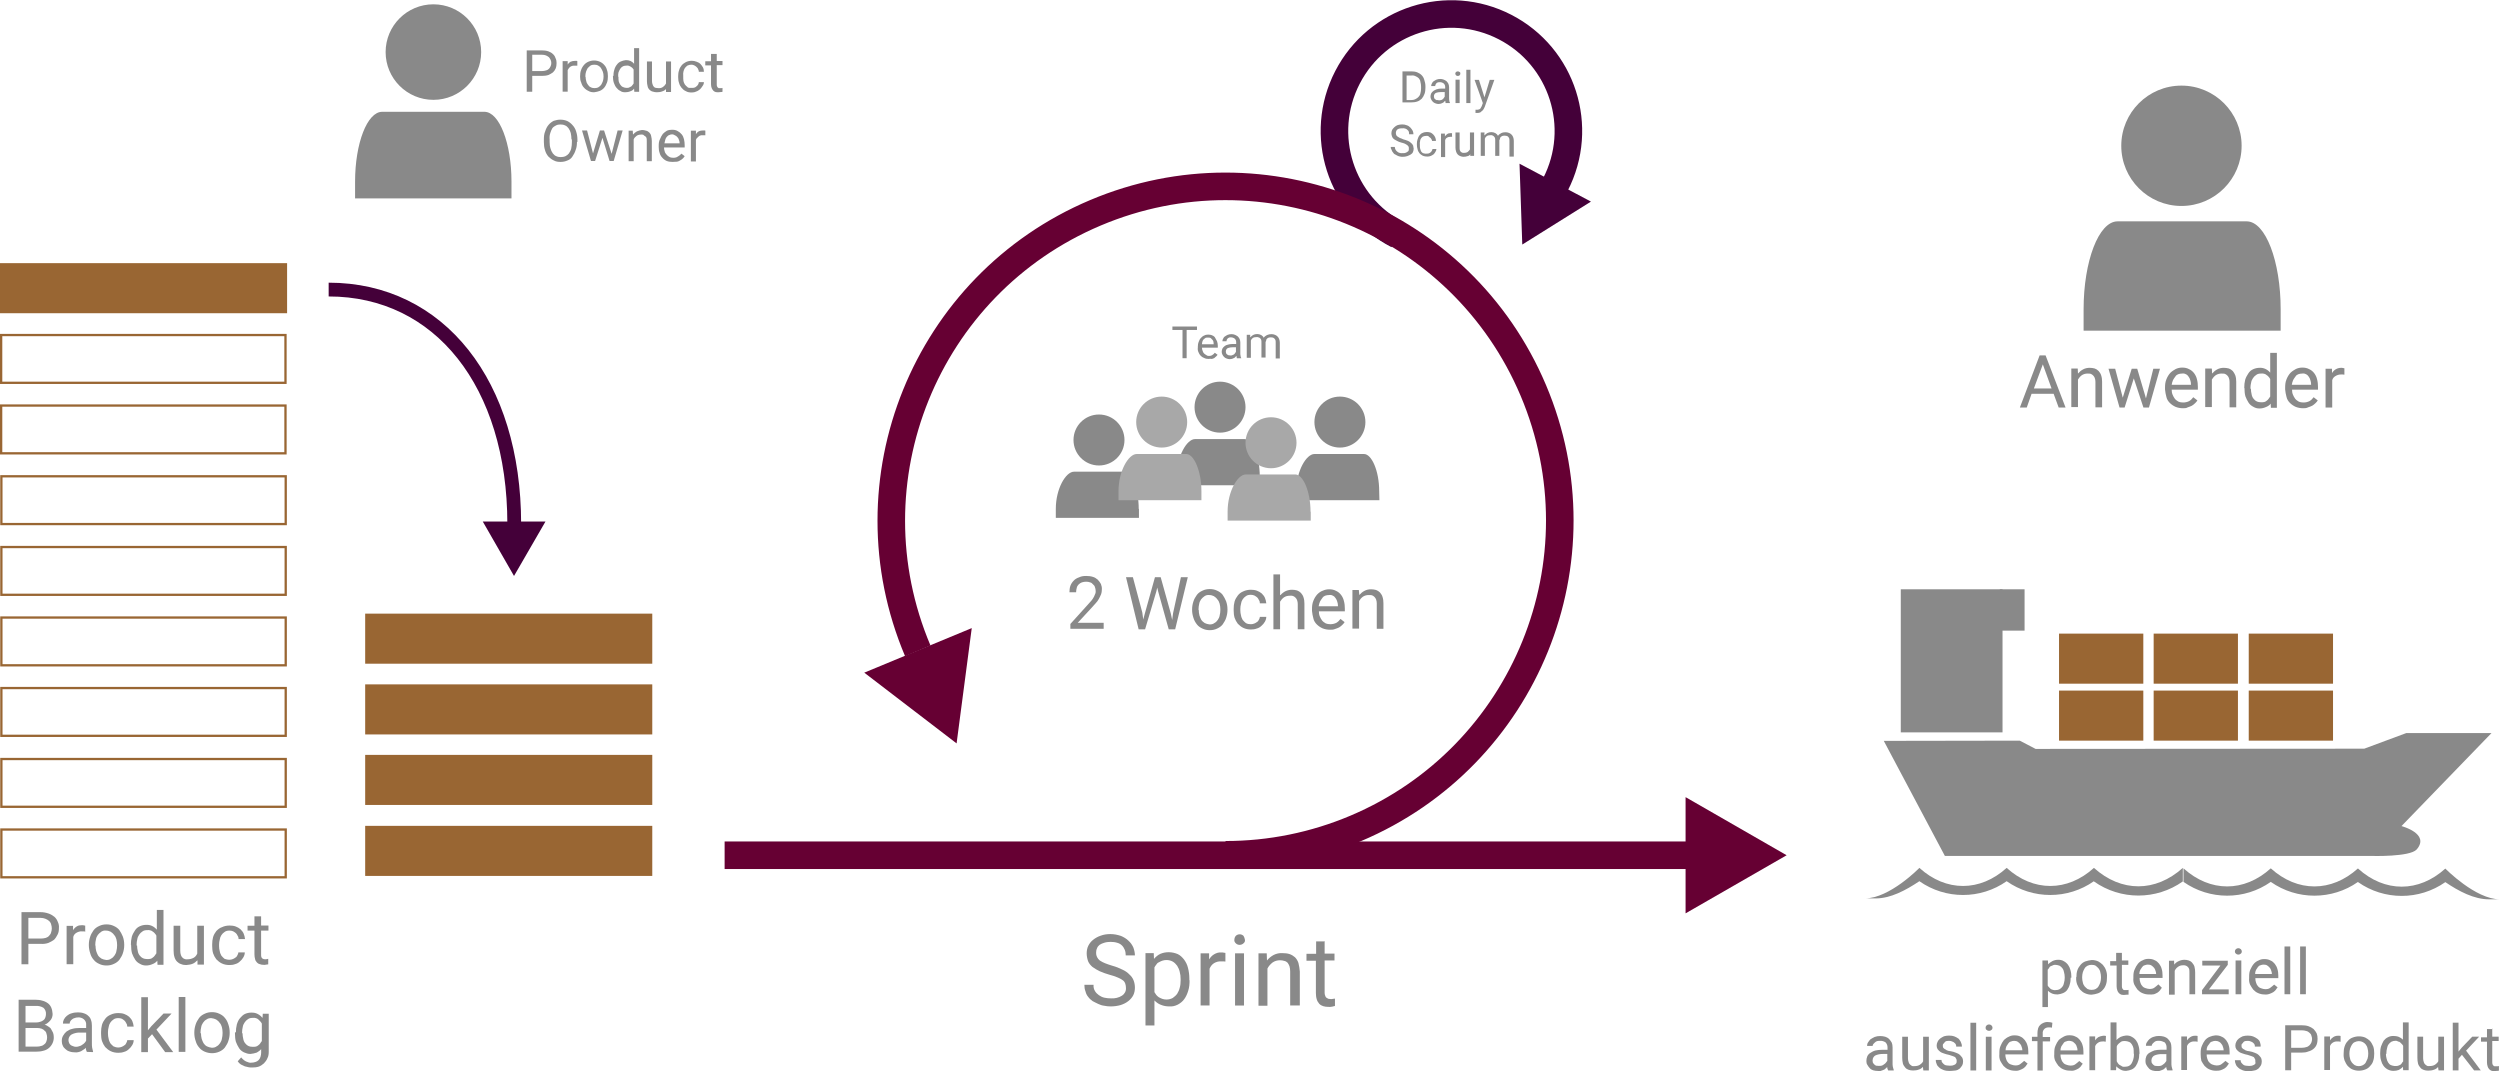 <?xml version="1.0" encoding="utf-8"?>
<!-- Generator: Adobe Illustrator 27.8.0, SVG Export Plug-In . SVG Version: 6.00 Build 0)  -->
<svg version="1.1" id="Ebene_1" xmlns="http://www.w3.org/2000/svg" xmlns:xlink="http://www.w3.org/1999/xlink" x="0px" y="0px"
	 viewBox="0 0 1088.5 466.5" style="enable-background:new 0 0 1088.5 466.5;" xml:space="preserve">
<style type="text/css">
	.st0{fill:none;stroke:#996633;stroke-miterlimit:10;}
	.st1{fill:#996633;stroke:#996633;stroke-miterlimit:10;}
	.st2{fill:none;stroke:#440039;stroke-width:6;stroke-miterlimit:10;}
	.st3{fill:#440039;}
	.st4{fill:none;stroke:#660033;stroke-width:12;stroke-miterlimit:10;}
	.st5{fill:#660033;}
	.st6{fill:none;stroke:#440039;stroke-width:12;stroke-miterlimit:10;}
	.st7{fill:#898989;}
	.st8{fill:#A8A8A8;}
</style>
<g id="digitalklang_scrum-pflow" transform="translate(-21.8 -67.124)">
	<rect id="Rechteck_271" x="22.4" y="428.3" class="st0" width="123.8" height="20.8"/>
	<rect id="Rechteck_272" x="22.4" y="397.6" class="st0" width="123.8" height="20.8"/>
	<rect id="Rechteck_273" x="22.4" y="366.7" class="st0" width="123.8" height="20.8"/>
	<rect id="Rechteck_274" x="22.4" y="336" class="st0" width="123.8" height="20.8"/>
	<rect id="Rechteck_275" x="22.4" y="305.3" class="st0" width="123.8" height="20.8"/>
	<rect id="Rechteck_276" x="22.4" y="274.5" class="st0" width="123.8" height="20.8"/>
	<rect id="Rechteck_277" x="22.3" y="243.7" class="st0" width="123.8" height="20.8"/>
	<rect id="Rechteck_278" x="22.3" y="213" class="st0" width="123.8" height="20.8"/>
	<rect id="Rechteck_279" x="22.3" y="182.2" class="st1" width="124" height="20.8"/>
	<rect id="Rechteck_280" x="181.3" y="427.2" class="st1" width="124" height="20.8"/>
	<rect id="Rechteck_281" x="181.3" y="396.3" class="st1" width="124" height="20.8"/>
	<rect id="Rechteck_282" x="181.3" y="365.6" class="st1" width="124" height="20.8"/>
	<rect id="Rechteck_283" x="181.3" y="334.8" class="st1" width="124" height="20.8"/>
	<path id="Pfad_391" class="st2" d="M245.7,295.2c0-60.9-32.5-102-80.8-102"/>
	<path id="Pfad_392" class="st3" d="M245.6,317.9l13.7-23.7H232L245.6,317.9z"/>
	<line id="Linie_86" class="st4" x1="337.3" y1="439.5" x2="756.4" y2="439.5"/>
	<path id="Pfad_393" class="st5" d="M799.7,439.5l-44-25.3v50.6L799.7,439.5z"/>
	<path id="Pfad_394" class="st6" d="M630.4,169.4c-25-12.9-34.8-43.6-21.9-68.6c12.9-25,43.6-34.8,68.6-21.9
		c25,12.9,34.8,43.6,21.9,68.6l0,0"/>
	<path id="Pfad_395" class="st3" d="M684.6,173.6l29.9-18.7l-31.1-16.5L684.6,173.6z"/>
	<path id="Pfad_396" class="st5" d="M438.3,390.8l6.6-50.2L398.1,360L438.3,390.8z"/>
	<g id="Gruppe_431" transform="translate(493.942 473.818)">
		<path id="Pfad_397" class="st7" d="M18.1,23.5c0-0.7-0.1-1.3-0.3-1.9c-0.2-0.6-0.6-1.2-1.1-1.5c-0.7-0.5-1.4-0.9-2.2-1.2
			c-1.2-0.5-2.4-0.9-3.6-1.2c-1.4-0.4-2.8-0.9-4.2-1.5c-1.1-0.5-2.2-1.2-3.2-1.9c-0.8-0.7-1.5-1.5-1.9-2.5C1.2,10.6,1,9.5,1,8.4
			c0-1.1,0.2-2.3,0.7-3.3c0.5-1,1.2-1.9,2.1-2.6c1-0.8,2.1-1.4,3.3-1.8C8.4,0.2,9.9,0,11.3,0c1.6,0,3.1,0.3,4.6,0.8
			c1.2,0.5,2.4,1.2,3.3,2.1c0.9,0.8,1.6,1.8,2.1,2.9C21.7,6.9,22,8.1,22,9.3h-4c0-0.8-0.1-1.6-0.4-2.4c-0.3-0.7-0.7-1.4-1.2-1.9
			c-0.6-0.6-1.3-1-2.1-1.2c-0.9-0.3-1.9-0.4-2.9-0.4c-0.9,0-1.9,0.1-2.8,0.4C7.9,4,7.2,4.3,6.6,4.7C6.1,5.1,5.7,5.6,5.5,6.2
			C5.2,6.8,5.1,7.5,5.1,8.2c0,0.6,0.1,1.2,0.4,1.8c0.3,0.6,0.7,1.1,1.2,1.5C7.5,12,8.2,12.4,9,12.7c1,0.4,1.9,0.7,3.2,1.1
			c1.5,0.4,3,1,4.4,1.7c1.1,0.5,2.2,1.2,3,2.1c0.8,0.7,1.4,1.5,1.8,2.5c0.4,1,0.6,2.1,0.6,3.2c0,1.1-0.2,2.3-0.7,3.3
			c-0.5,1-1.3,1.9-2.2,2.6c-1,0.8-2.1,1.3-3.3,1.7c-1.4,0.4-2.9,0.6-4.4,0.6c-0.9,0-1.9-0.1-2.8-0.3c-0.9-0.1-1.8-0.4-2.6-0.8
			c-0.8-0.4-1.7-0.8-2.4-1.2c-0.7-0.5-1.4-1.1-1.9-1.8c-0.6-0.7-1-1.5-1.2-2.4C0.1,24,0,23.1,0,22.1h4C3.9,23,4.1,24,4.6,24.8
			c0.4,0.7,1,1.3,1.7,1.8c0.7,0.5,1.5,0.9,2.4,1.1c0.9,0.2,1.9,0.3,2.9,0.3c1.7,0.1,3.4-0.3,4.8-1.2C17.5,26.1,18.2,24.8,18.1,23.5z
			"/>
		<path id="Pfad_398" class="st7" d="M45.8,20.1c0,1.5-0.1,3.1-0.6,4.6c-0.4,1.3-0.9,2.5-1.7,3.6c-0.7,1-1.7,1.8-2.8,2.4
			c-1.2,0.6-2.4,0.9-3.7,0.8c-1.3,0-2.5-0.2-3.7-0.7c-1.1-0.4-2-1.1-2.8-1.9v10.9h-3.9V8.3h3.6l0.1,2.5c0.8-0.9,1.7-1.7,2.8-2.2
			c2.4-1,5.1-0.9,7.5,0.1c1.1,0.5,2,1.4,2.8,2.4c0.8,1.1,1.4,2.3,1.7,3.6c0.4,1.5,0.6,3.1,0.6,4.7v0.7L45.8,20.1z M41.9,19.6
			c0-1.1-0.1-2.1-0.4-3.2c-0.2-0.9-0.6-1.8-1.1-2.6c-0.5-0.7-1.2-1.4-1.9-1.8c-0.9-0.5-1.8-0.7-2.8-0.7c-0.6,0-1.2,0.1-1.8,0.3
			c-0.5,0.2-1,0.4-1.5,0.7c-0.5,0.2-0.8,0.5-1.1,1c-0.3,0.4-0.6,0.8-0.8,1.2v10.8l0.8,1.2c0.3,0.4,0.7,0.7,1.1,1
			c0.5,0.3,1,0.5,1.5,0.7c0.6,0.2,1.2,0.3,1.8,0.3c1,0,1.9-0.2,2.8-0.7c0.7-0.5,1.4-1.1,1.9-1.8c0.5-0.8,0.9-1.7,1.1-2.6
			c0.3-1,0.4-2.1,0.4-3.2L41.9,19.6z"/>
		<path id="Pfad_399" class="st7" d="M61.7,12c-0.3,0-0.7-0.1-1-0.1h-1c-1.2-0.1-2.3,0.2-3.3,0.8c-0.9,0.6-1.5,1.4-1.9,2.4v16h-3.9
			V8.4h3.7v2.6c0.6-0.9,1.3-1.7,2.2-2.2c1-0.6,2.1-0.9,3.2-0.8c0.3,0,0.7,0,1,0.1c0.2,0,0.5,0.1,0.7,0.1V12L61.7,12z"/>
		<path id="Pfad_400" class="st7" d="M65.3,2.5c0-0.6,0.2-1.2,0.6-1.7c0.4-0.4,1-0.7,1.7-0.7c0.6,0,1.2,0.2,1.7,0.7
			c0.3,0.5,0.5,1.1,0.6,1.7c0.1,0.6-0.1,1.1-0.6,1.5c-0.4,0.4-1,0.7-1.7,0.7c-0.6,0-1.2-0.2-1.7-0.7C65.5,3.6,65.2,3.1,65.3,2.5z
			 M69.5,31.1h-3.9V8.4h3.9V31.1z"/>
		<path id="Pfad_401" class="st7" d="M79.4,8.6l0.1,2.9c0.8-1,1.8-1.8,2.9-2.4c1.2-0.6,2.5-0.9,3.9-0.8c1,0,2.1,0.1,3,0.4
			c0.9,0.3,1.7,0.8,2.4,1.4c0.7,0.7,1.2,1.6,1.5,2.5c0.3,1.2,0.5,2.5,0.6,3.7v14.8h-4.2V16.2c0-0.7-0.1-1.5-0.3-2.2
			c-0.2-0.5-0.5-1.1-0.8-1.5c-0.4-0.4-0.9-0.7-1.4-0.8c-0.6-0.2-1.3-0.3-1.9-0.3c-1.2,0-2.3,0.3-3.3,1c-0.9,0.7-1.7,1.6-2.2,2.6
			v16.2h-3.9V8.4h3.6V8.6z"/>
		<path id="Pfad_402" class="st7" d="M104.6,3v5.5h4.3v3h-4.3v14.1c0,0.5,0.1,0.9,0.3,1.4c0.1,0.3,0.3,0.6,0.6,0.8l0.8,0.4
			c0.3,0,0.6,0.1,1,0.1c0.3,0,0.7,0,1-0.1c0.3,0,0.6-0.1,0.8-0.1v3.2c-0.4,0.1-0.8,0.2-1.2,0.3c-0.6,0.1-1.2,0.2-1.8,0.1
			c-0.7,0-1.4-0.1-2.1-0.3c-0.6-0.2-1.2-0.5-1.7-1c-0.5-0.6-0.9-1.2-1.1-1.9c-0.3-0.9-0.4-1.9-0.4-2.9v-14h-4.1v-3h4.2V3.2h3.9
			L104.6,3z"/>
	</g>
	<g id="Gruppe_432" transform="translate(31.155 464.272)">
		<path id="Pfad_403" class="st7" d="M3,13.8v8.9H0V0h8.3c1.2,0,2.3,0.2,3.5,0.6c0.9,0.3,1.7,0.8,2.5,1.4c0.7,0.6,1.2,1.4,1.5,2.2
			C16.2,5,16.4,6,16.3,6.9c0,1-0.1,2-0.6,2.9c-0.4,0.8-0.9,1.6-1.5,2.2c-0.8,0.6-1.6,1-2.5,1.4c-1.1,0.4-2.3,0.5-3.5,0.4L3,13.8z
			 M3,11.5h5.4c0.7,0,1.5-0.1,2.2-0.3c0.6-0.2,1.1-0.5,1.5-1c0.4-0.4,0.7-0.9,0.8-1.4c0.4-1.1,0.4-2.3,0-3.5c-0.1-0.5-0.4-1-0.8-1.4
			c-1-0.9-2.4-1.4-3.7-1.4H3L3,11.5z"/>
	</g>
	<g id="Gruppe_433" transform="translate(50.801 469.944)">
		<path id="Pfad_404" class="st7" d="M8.2,2.8c-0.3,0-0.4-0.1-0.7-0.1H6.8C5.9,2.6,5,2.9,4.3,3.3c-0.7,0.4-1.2,1-1.4,1.8V17H0V0.3
			h2.8v1.9c0.4-0.7,1-1.3,1.7-1.7C5.1,0.1,6,0,6.8,0C7,0,7.3,0,7.5,0.1c0.3,0,0.4,0.1,0.6,0.1v2.5H8.2z"/>
	</g>
	<g id="Gruppe_434" transform="translate(60.485 463.303)">
		<path id="Pfad_405" class="st7" d="M0,15.1c0-1.2,0.2-2.3,0.6-3.5c0.3-1,0.9-1.9,1.5-2.8c0.6-0.8,1.5-1.4,2.4-1.8
			c1-0.5,2.1-0.7,3.2-0.7c1.1,0,2.2,0.2,3.2,0.7c0.9,0.4,1.8,1,2.4,1.8c0.6,0.9,1.1,1.8,1.5,2.8c0.4,1.1,0.6,2.3,0.6,3.5v0.3
			c0,1.2-0.2,2.3-0.6,3.5c-0.3,1-0.9,1.9-1.5,2.8c-0.6,0.8-1.5,1.4-2.4,1.8c-1,0.5-2.1,0.7-3.2,0.7c-1.1,0-2.2-0.2-3.2-0.7
			c-0.9-0.4-1.8-1-2.4-1.8c-0.7-0.8-1.2-1.7-1.5-2.8C0.2,17.7,0,16.5,0,15.4V15.1z M2.9,15.5c0,0.8,0.1,1.6,0.3,2.4
			c0.2,0.7,0.5,1.3,0.8,1.9c0.4,0.6,0.9,1,1.5,1.4c0.6,0.3,1.3,0.5,2.1,0.6c0.7,0,1.5-0.1,2.1-0.6c0.6-0.3,1.1-0.8,1.5-1.4
			c0.4-0.6,0.7-1.2,0.8-1.9c0.2-0.8,0.3-1.6,0.3-2.4v-0.3c0-0.8-0.1-1.6-0.3-2.4c-0.2-0.7-0.5-1.4-1-1.9c-0.4-0.6-0.9-1-1.5-1.4
			C8.9,9.2,8.2,9,7.5,9C6.7,8.9,6,9.1,5.4,9.5c-0.6,0.4-1.1,0.9-1.5,1.4c-0.4,0.6-0.7,1.2-0.8,1.9c-0.2,0.8-0.3,1.6-0.3,2.4v0.3H2.9
			z"/>
		<path id="Pfad_406" class="st7" d="M18.3,15.2c0-1.2,0.1-2.3,0.4-3.5c0.3-1,0.8-1.9,1.4-2.8c0.5-0.8,1.2-1.4,2.1-1.8
			c0.9-0.4,1.8-0.6,2.8-0.6c1.8-0.1,3.4,0.7,4.6,2.1V0h2.9v23.9h-2.6l-0.1-1.8c-0.5,0.7-1.3,1.2-2.1,1.5c-0.9,0.4-1.8,0.6-2.8,0.6
			c-0.9,0-1.8-0.2-2.6-0.7c-0.8-0.4-1.6-1-2.1-1.8c-0.6-0.9-1-1.8-1.4-2.8c-0.3-1.1-0.4-2.3-0.4-3.5V15.2L18.3,15.2z M21,15.5
			c0,0.8,0.1,1.6,0.3,2.4c0.1,0.7,0.4,1.4,0.8,1.9c0.4,0.5,0.8,0.9,1.4,1.2c0.6,0.3,1.3,0.4,1.9,0.4c0.5,0,0.9,0,1.4-0.1
			c0.4-0.1,0.8-0.3,1.1-0.6c0.3-0.2,0.6-0.5,0.8-0.8c0.3-0.3,0.4-0.7,0.7-1v-7.7c-0.2-0.4-0.4-0.7-0.7-1c-0.2-0.3-0.5-0.5-0.8-0.7
			c-0.3-0.3-0.7-0.5-1.1-0.6c-0.5-0.1-0.9-0.2-1.4-0.1c-0.7,0-1.5,0.1-2.1,0.6c-0.6,0.4-1,0.8-1.4,1.4c-0.4,0.6-0.7,1.2-0.8,1.9
			c-0.2,0.8-0.3,1.6-0.3,2.4v0.4L21,15.5z"/>
		<path id="Pfad_407" class="st7" d="M47.2,22c-0.6,0.6-1.2,1.1-1.9,1.4c-0.9,0.4-1.9,0.5-2.9,0.6c-0.8,0-1.5-0.1-2.2-0.4
			c-0.7-0.2-1.3-0.6-1.8-1.1c-0.5-0.5-0.9-1.2-1.1-1.9c-0.3-0.9-0.4-1.9-0.4-2.9V6.9h2.9v10.9c0,0.7,0.1,1.3,0.3,1.9
			c0.1,0.4,0.4,0.8,0.7,1.1c0.3,0.3,0.6,0.5,1,0.6c0.4,0.1,0.7,0.2,1.1,0.1c1,0,1.9-0.2,2.8-0.7c0.7-0.4,1.2-1.1,1.5-1.8V6.9h2.9
			v16.9h-2.8V22z"/>
		<path id="Pfad_408" class="st7" d="M61.2,21.7c0.5,0,1-0.1,1.5-0.3c0.4-0.2,0.9-0.4,1.2-0.7c0.4-0.2,0.6-0.6,0.8-1
			c0.2-0.4,0.4-0.8,0.4-1.2h2.8c0,0.7-0.2,1.4-0.6,2.1c-0.4,0.7-0.9,1.3-1.5,1.8c-0.6,0.6-1.3,1-2.1,1.2c-0.8,0.3-1.6,0.4-2.5,0.4
			c-1.1,0-2.3-0.2-3.3-0.7c-0.9-0.4-1.7-1.1-2.4-1.8c-0.6-0.8-1.1-1.7-1.4-2.6c-0.3-1-0.4-2.1-0.4-3.2v-0.7c0-1.1,0.1-2.1,0.4-3.2
			c0.3-1,0.8-1.8,1.4-2.6C56.2,8.5,57,7.8,58,7.5c1-0.5,2.2-0.7,3.3-0.7c0.9,0,1.8,0.1,2.6,0.4c0.8,0.3,1.5,0.7,2.1,1.2
			c0.6,0.6,1.1,1.2,1.4,1.9c0.3,0.7,0.5,1.5,0.6,2.4h-2.8c0-0.5-0.1-1-0.4-1.4c-0.2-0.5-0.5-0.9-0.8-1.2c-0.4-0.3-0.8-0.6-1.2-0.8
			c-0.5-0.2-1-0.3-1.5-0.3c-0.8,0-1.6,0.1-2.2,0.6c-0.6,0.4-1,0.8-1.4,1.4c-0.4,0.6-0.6,1.2-0.7,1.9c-0.2,0.7-0.3,1.5-0.3,2.2v0.7
			c0,0.7,0.1,1.5,0.3,2.2c0.1,0.7,0.4,1.3,0.7,1.9c0.4,0.5,0.9,1,1.4,1.4C59.7,21.5,60.4,21.7,61.2,21.7z"/>
		<path id="Pfad_409" class="st7" d="M75,2.8v4h3.2V9H75v10.4c0,0.4,0,0.8,0.1,1.1c0.1,0.2,0.2,0.4,0.4,0.6c0.2,0.1,0.3,0.2,0.6,0.3
			c0.3,0,0.4,0.1,0.7,0.1c0.2,0,0.5,0,0.7-0.1c0.3,0,0.4-0.1,0.6-0.1v2.4c-0.3,0-0.6,0.1-0.8,0.1c-0.5,0.1-0.9,0.2-1.4,0.1
			c-0.5,0-1-0.1-1.5-0.3c-0.5-0.1-0.9-0.4-1.2-0.7c-0.4-0.4-0.7-0.9-0.8-1.4c-0.2-0.7-0.3-1.4-0.3-2.1V9h-3V6.9h3V2.8H75z"/>
	</g>
	<g id="Gruppe_435" transform="translate(29.909 501.212)">
		<path id="Pfad_410" class="st7" d="M0,23.9V1.2h7.3c1,0,2.1,0.1,3,0.4c0.9,0.2,1.7,0.6,2.4,1.1c0.7,0.5,1.2,1.2,1.5,1.9
			c0.4,0.9,0.5,1.8,0.6,2.8c0,1-0.3,2-1,2.8c-0.7,0.8-1.5,1.5-2.5,1.9c0.6,0.1,1.2,0.4,1.7,0.8c0.5,0.3,1,0.7,1.2,1.2
			c0.3,0.6,0.6,1,0.8,1.5c0.2,0.6,0.3,1.2,0.3,1.8c0.1,1.8-0.7,3.6-2.1,4.8c-0.7,0.6-1.5,1-2.4,1.2c-1,0.3-2,0.4-3,0.4H0V23.9z
			 M3,11.1h4.6c0.6,0,1.2-0.1,1.8-0.3c0.5-0.1,1-0.4,1.4-0.7c0.4-0.3,0.7-0.7,0.8-1.1c0.2-0.5,0.3-1,0.3-1.5c0.1-1-0.3-2.1-1.1-2.8
			c-1-0.6-2.2-0.9-3.3-0.8H3V11.1z M3,13.4v8.2h5c0.7,0,1.3-0.1,1.9-0.3c0.5-0.1,1-0.4,1.4-0.8c0.4-0.3,0.7-0.8,0.8-1.2
			c0.2-0.5,0.3-1.1,0.3-1.7c0-0.6-0.1-1.1-0.3-1.7c-0.1-0.5-0.4-1-0.8-1.2C11,14.3,10.5,14,10,13.8c-0.6-0.2-1.3-0.3-1.9-0.3H3V13.4
			z"/>
		<path id="Pfad_411" class="st7" d="M29.7,23.9c-0.1-0.1-0.1-0.4-0.3-0.8c-0.1-0.3-0.2-0.6-0.1-1c-0.3,0.3-0.6,0.6-1,0.8
			c-0.4,0.3-0.7,0.4-1.1,0.7c-0.4,0.2-0.8,0.3-1.2,0.4c-0.5,0.1-1,0.2-1.5,0.1c-0.8,0-1.6-0.1-2.4-0.4c-0.7-0.2-1.3-0.6-1.8-1.1
			c-0.5-0.4-0.9-0.9-1.1-1.5c-0.3-0.6-0.4-1.3-0.4-1.9c0-0.8,0.1-1.6,0.6-2.4c0.4-0.7,0.9-1.3,1.5-1.8c0.7-0.5,1.5-0.9,2.4-1.1
			c1-0.3,2.1-0.4,3.2-0.4h2.9v-1.4c0.1-0.9-0.3-1.8-1-2.4c-0.7-0.6-1.7-0.9-2.6-0.8c-0.5,0-1,0.1-1.5,0.3c-0.4,0.1-0.8,0.3-1.1,0.6
			c-0.3,0.2-0.5,0.5-0.7,0.8c-0.2,0.3-0.2,0.6-0.3,1h-2.9c0-0.6,0.1-1.2,0.4-1.8C20,9.2,20.5,8.6,21,8.2c0.6-0.5,1.3-0.9,2.1-1.1
			c0.9-0.3,1.8-0.4,2.8-0.4c0.8,0,1.7,0.1,2.5,0.4c0.7,0.2,1.4,0.6,1.9,1.1c0.6,0.5,1,1.1,1.2,1.8c0.3,0.8,0.4,1.6,0.4,2.5v7.7
			c0,0.6,0,1.2,0.1,1.8c0.1,0.7,0.3,1.1,0.4,1.7v0.3L29.7,23.9L29.7,23.9z M25,21.7c0.5,0,1-0.1,1.5-0.3c0.4-0.1,0.9-0.3,1.2-0.6
			c0.4-0.2,0.7-0.5,1-0.8c0.3-0.3,0.5-0.6,0.7-1v-3.5h-2.4c-1.3-0.1-2.7,0.2-3.9,0.8c-1.2,0.7-1.7,2.2-1.2,3.5
			c0.2,0.7,0.8,1.3,1.5,1.5C24,21.6,24.5,21.7,25,21.7L25,21.7z"/>
		<path id="Pfad_412" class="st7" d="M43.4,22c0.5,0,1-0.1,1.5-0.3c0.4-0.2,0.9-0.4,1.2-0.7c0.4-0.2,0.6-0.6,0.8-1
			c0.2-0.4,0.4-0.8,0.4-1.2h2.8c0,0.7-0.2,1.4-0.6,2.1c-0.4,0.7-0.9,1.3-1.5,1.8c-0.6,0.6-1.3,1-2.1,1.2c-0.8,0.3-1.6,0.4-2.5,0.4
			c-1.1,0-2.3-0.2-3.3-0.7c-0.9-0.4-1.7-1.1-2.4-1.8c-0.6-0.8-1.1-1.7-1.4-2.6c-0.3-1-0.4-2.1-0.4-3.2v-0.7c0-1.1,0.1-2.1,0.4-3.2
			c0.3-1,0.8-1.8,1.4-2.6c0.6-0.8,1.4-1.4,2.4-1.8c1-0.5,2.2-0.7,3.3-0.7c0.9,0,1.8,0.1,2.6,0.4c0.8,0.3,1.5,0.7,2.1,1.2
			c0.6,0.6,1.1,1.2,1.4,1.9c0.3,0.7,0.5,1.5,0.6,2.4h-2.8c0-0.5-0.1-1-0.4-1.4c-0.2-0.5-0.5-0.9-0.8-1.2C45.8,10,45.4,9.8,45,9.5
			c-0.5-0.2-1-0.3-1.5-0.3c-0.8,0-1.6,0.1-2.2,0.6c-0.6,0.4-1,0.8-1.4,1.4c-0.4,0.6-0.6,1.2-0.7,1.9c-0.2,0.7-0.3,1.5-0.3,2.2V16
			c0,0.7,0.1,1.5,0.3,2.2c0.1,0.7,0.4,1.3,0.7,1.9c0.4,0.5,0.9,1,1.4,1.4C41.9,21.8,42.7,22,43.4,22z"/>
		<path id="Pfad_413" class="st7" d="M58.1,16.2l-1.8,1.9v5.9h-2.9V0.1h2.9v14.4l1.5-1.8l5.3-5.5h3.5L60,14.2l7.3,9.8h-3.5
			L58.1,16.2z"/>
		<path id="Pfad_414" class="st7" d="M72.6,23.9h-2.9V0h2.9L72.6,23.9z"/>
		<path id="Pfad_415" class="st7" d="M76.5,15.4c0-1.2,0.2-2.3,0.6-3.5c0.3-1,0.9-1.9,1.5-2.8c0.6-0.8,1.5-1.4,2.4-1.8
			c1-0.5,2.1-0.7,3.2-0.7c1.1,0,2.2,0.2,3.2,0.7c0.9,0.4,1.8,1,2.4,1.8c0.7,0.8,1.2,1.8,1.5,2.8c0.4,1.1,0.6,2.3,0.6,3.5v0.3
			c0,1.2-0.2,2.3-0.6,3.5c-0.3,1-0.9,1.9-1.5,2.8c-0.6,0.8-1.5,1.4-2.4,1.8c-2,0.9-4.3,0.9-6.4,0c-0.9-0.4-1.8-1-2.4-1.8
			c-0.7-0.8-1.2-1.7-1.5-2.8c-0.4-1.1-0.6-2.3-0.6-3.5V15.4z M79.4,15.8c0,0.8,0.1,1.6,0.3,2.4c0.2,0.7,0.5,1.3,0.8,1.9
			c0.4,0.6,0.9,1.1,1.5,1.4c0.6,0.3,1.3,0.5,2.1,0.6c0.7,0,1.5-0.1,2.1-0.6c0.6-0.3,1.1-0.8,1.5-1.4c0.4-0.6,0.7-1.2,0.8-1.9
			c0.2-0.8,0.3-1.6,0.3-2.4v-0.3c0-0.8-0.1-1.6-0.3-2.4c-0.2-0.7-0.5-1.4-1-1.9c-0.4-0.6-0.9-1-1.5-1.4c-0.6-0.3-1.3-0.5-2.1-0.6
			c-0.7,0-1.5,0.1-2.1,0.6c-0.6,0.3-1.1,0.8-1.5,1.4c-0.4,0.6-0.7,1.2-0.8,1.9c-0.2,0.8-0.3,1.6-0.3,2.4v0.3L79.4,15.8z"/>
		<path id="Pfad_416" class="st7" d="M94.6,15.5c0-1.2,0.1-2.3,0.4-3.5c0.3-1,0.7-2,1.4-2.8c0.6-0.7,1.3-1.4,2.1-1.8
			c0.9-0.4,1.8-0.6,2.8-0.6c1,0,1.9,0.1,2.8,0.6c0.8,0.4,1.5,1,2.1,1.7l0.1-1.8h2.6v16.5c0,1-0.1,2-0.6,2.9
			c-0.3,0.8-0.9,1.6-1.5,2.2c-0.7,0.6-1.4,1.1-2.2,1.4c-0.9,0.3-1.9,0.4-2.9,0.4c-0.5,0-1,0-1.5-0.1l-1.7-0.4l-1.7-0.8
			c-0.6-0.4-1-0.8-1.4-1.4l1.5-1.7c0.3,0.4,0.7,0.8,1.1,1.1c0.3,0.3,0.7,0.5,1.1,0.7c0.4,0.1,0.7,0.3,1.1,0.4
			c0.4,0.1,0.7,0.2,1.1,0.1c0.6,0,1.2-0.1,1.8-0.3c1.1-0.3,1.9-1.2,2.2-2.2c0.2-0.6,0.3-1.3,0.3-1.9v-1.5c-0.5,0.6-1.2,1.1-1.9,1.5
			c-0.9,0.3-1.8,0.5-2.8,0.6c-1,0-1.9-0.3-2.8-0.7c-0.8-0.4-1.6-1-2.1-1.8c-0.6-0.9-1-1.8-1.4-2.8c-0.3-1.1-0.4-2.3-0.4-3.5v-0.6
			H94.6z M97.5,15.8c0,0.8,0.1,1.6,0.3,2.4c0.1,0.7,0.4,1.4,0.8,1.9c0.4,0.5,0.8,0.9,1.4,1.2c0.6,0.3,1.3,0.4,1.9,0.4
			c0.5,0,0.9,0,1.4-0.1c0.4-0.1,0.8-0.3,1.1-0.6c0.3-0.2,0.6-0.5,0.8-0.8c0.2-0.3,0.4-0.7,0.7-1v-7.6c-0.2-0.4-0.4-0.7-0.7-1
			l-0.8-0.8c-0.3-0.3-0.7-0.5-1.1-0.6c-0.5-0.1-0.9-0.2-1.4-0.1c-0.7,0-1.5,0.1-2.1,0.6c-0.6,0.4-1,0.8-1.4,1.4
			c-0.4,0.6-0.7,1.2-0.8,1.9c-0.2,0.8-0.3,1.6-0.3,2.4v0.4L97.5,15.8z"/>
	</g>
	<g id="Gruppe_436" transform="translate(487.439 317.895)">
		<path id="Pfad_417" class="st7" d="M15.2,23H0.4v-2.1l7.5-8.3C8.5,12,9,11.3,9.6,10.7c0.4-0.5,0.8-1.1,1.1-1.7
			c0.2-0.4,0.4-0.9,0.6-1.4c0.1-0.4,0.2-0.8,0.1-1.2c0-0.5-0.1-1-0.3-1.5c-0.1-0.5-0.4-0.9-0.8-1.2C9.9,3.2,9.5,2.9,9,2.8
			C8.5,2.6,7.9,2.5,7.3,2.5C6.7,2.5,6,2.6,5.4,2.8C4.9,3,4.4,3.3,4,3.7C3.6,4.1,3.3,4.6,3.2,5.1C3,5.8,2.9,6.4,2.9,7.1H0
			c0-0.9,0.1-1.9,0.4-2.8c0.3-0.8,0.8-1.6,1.4-2.2c0.6-0.7,1.5-1.2,2.4-1.5C5.2,0.1,6.2,0,7.3,0c1,0,2,0.1,2.9,0.4
			c0.8,0.2,1.5,0.7,2.1,1.2c0.6,0.6,1,1.2,1.4,1.9c0.3,0.8,0.5,1.6,0.4,2.5c0,0.7-0.1,1.3-0.3,1.9c-0.3,0.7-0.6,1.4-1,2.1
			c-0.4,0.7-0.8,1.3-1.4,1.9c-0.6,0.6-1.1,1.3-1.7,1.9l-6.1,6.6h11.3V23L15.2,23z"/>
	</g>
	<g id="Gruppe_437" transform="translate(512.066 318.449)">
		<path id="Pfad_418" class="st7" d="M7.1,15.4l0.4,3l0.7-2.6L12.6,0h2.5l4.4,15.8l0.6,2.8l0.4-3L23.9,0h3l-5.5,22.7h-2.8L14,6.2
			l-0.4-1.7l-0.4,1.7L8.3,22.7H5.5L0,0h3L7.1,15.4z"/>
	</g>
	<g id="Gruppe_438" transform="translate(540.843 317.203)">
		<path id="Pfad_419" class="st7" d="M0,15.2c0-1.2,0.2-2.3,0.6-3.5c0.3-1,0.9-1.9,1.5-2.8c0.6-0.8,1.5-1.4,2.4-1.8
			c1-0.5,2.1-0.7,3.2-0.7c1.1,0,2.2,0.2,3.2,0.7c0.9,0.4,1.8,1,2.4,1.8c0.6,0.9,1.1,1.8,1.5,2.8c0.4,1.1,0.6,2.3,0.6,3.5v0.3
			c0,1.2-0.2,2.3-0.6,3.5c-0.3,1-0.9,1.9-1.5,2.8c-0.6,0.8-1.5,1.4-2.4,1.8c-1,0.5-2.1,0.7-3.2,0.7c-1.1,0-2.2-0.2-3.2-0.7
			c-0.9-0.4-1.8-1-2.4-1.8C1.4,20.9,0.9,20,0.6,19C0.2,17.8,0,16.7,0,15.5V15.2z M2.9,15.5c0,0.8,0.1,1.6,0.3,2.4
			c0.2,0.7,0.5,1.3,0.8,1.9c0.4,0.6,0.9,1,1.5,1.4c0.6,0.3,1.3,0.5,2.1,0.6c0.7,0,1.5-0.1,2.1-0.6c0.6-0.3,1.1-0.8,1.5-1.4
			c0.4-0.6,0.7-1.2,0.8-1.9c0.2-0.8,0.3-1.6,0.3-2.4v-0.3c0-0.8-0.1-1.6-0.3-2.4c-0.2-0.7-0.5-1.4-1-1.9c-0.4-0.6-0.9-1-1.5-1.4
			C8.9,9.2,8.2,9,7.5,9C6.7,8.9,6,9.1,5.4,9.5c-0.6,0.4-1.1,0.9-1.5,1.4c-0.4,0.6-0.7,1.2-0.8,1.9c-0.2,0.8-0.3,1.6-0.3,2.4v0.3H2.9
			z"/>
		<path id="Pfad_420" class="st7" d="M25.6,21.7c0.5,0,1-0.1,1.5-0.3c0.4-0.2,0.9-0.4,1.2-0.7c0.4-0.2,0.6-0.6,0.8-1
			c0.2-0.4,0.4-0.8,0.4-1.2h2.8c0,0.7-0.2,1.4-0.6,2.1c-0.4,0.7-0.9,1.3-1.5,1.8c-0.6,0.6-1.3,1-2.1,1.2c-0.8,0.3-1.6,0.4-2.5,0.4
			c-1.1,0-2.3-0.2-3.3-0.7c-0.9-0.4-1.7-1.1-2.4-1.8c-0.6-0.8-1.1-1.7-1.4-2.6c-0.3-1-0.4-2.1-0.4-3.2v-0.7c0-1.1,0.1-2.1,0.4-3.2
			c0.3-1,0.8-1.8,1.4-2.6c0.6-0.8,1.4-1.4,2.4-1.8c1-0.5,2.2-0.7,3.3-0.7c0.9,0,1.8,0.1,2.6,0.4c0.8,0.3,1.5,0.7,2.1,1.2
			c0.6,0.6,1.1,1.2,1.4,1.9c0.3,0.7,0.5,1.5,0.6,2.4h-2.8c0-0.5-0.1-1-0.4-1.4c-0.2-0.5-0.5-0.9-0.8-1.2c-0.4-0.3-0.8-0.6-1.2-0.8
			c-0.5-0.2-1-0.3-1.5-0.3c-0.8,0-1.6,0.1-2.2,0.6c-0.6,0.4-1,0.8-1.4,1.4c-0.4,0.6-0.6,1.2-0.7,1.9c-0.2,0.7-0.3,1.5-0.3,2.2v0.7
			c0,0.7,0.1,1.5,0.3,2.2c0.1,0.7,0.4,1.3,0.7,1.9c0.4,0.5,0.9,1,1.4,1.4C24.1,21.6,24.8,21.7,25.6,21.7z"/>
		<path id="Pfad_421" class="st7" d="M38.5,9c0.6-0.7,1.4-1.3,2.2-1.7c0.9-0.4,1.8-0.6,2.8-0.6c0.7,0,1.5,0.1,2.2,0.3
			c0.6,0.2,1.2,0.6,1.7,1.1c0.5,0.6,0.9,1.2,1.1,1.9c0.3,0.9,0.4,1.8,0.4,2.8v11.1h-2.9V12.9c0-0.6-0.1-1.1-0.3-1.7
			c-0.3-0.8-1-1.5-1.8-1.8c-0.5-0.1-0.9-0.2-1.4-0.1c-0.9,0-1.7,0.2-2.5,0.7c-0.7,0.5-1.3,1.2-1.7,1.9v12h-2.9V0h2.9v9H38.5z"/>
		<path id="Pfad_422" class="st7" d="M60,24.1c-1.1,0-2.2-0.2-3.2-0.6c-0.9-0.4-1.8-1-2.5-1.7c-0.7-0.7-1.3-1.6-1.5-2.6
			c-0.3-1.1-0.5-2.2-0.6-3.3v-0.7c0-1.3,0.1-2.5,0.6-3.7c0.4-1,0.9-1.9,1.7-2.8C55.2,8,56,7.4,56.9,7.1c0.9-0.4,1.8-0.6,2.8-0.6
			c1.1,0,2.1,0.2,3,0.7c0.9,0.4,1.6,1,2.2,1.8c0.6,0.8,1,1.7,1.2,2.6c0.3,1.1,0.4,2.2,0.4,3.3v1.2H55.2c0,0.8,0.1,1.5,0.4,2.2
			c0.2,0.6,0.6,1.2,1,1.8c0.4,0.5,1,0.9,1.5,1.2c0.7,0.3,1.4,0.4,2.1,0.4c0.9,0,1.8-0.2,2.6-0.6c0.7-0.4,1.3-1,1.8-1.7l1.8,1.4
			c-0.3,0.4-0.6,0.9-1,1.2c-0.4,0.4-0.9,0.8-1.4,1.1c-0.6,0.3-1.2,0.5-1.8,0.7C61.5,24.1,60.8,24.1,60,24.1z M59.6,9
			c-0.6,0-1.1,0.1-1.7,0.3c-0.5,0.2-0.9,0.5-1.2,1c-0.4,0.5-0.7,1-1,1.5c-0.3,0.7-0.5,1.4-0.6,2.1h8.4v-0.3c0-0.6-0.1-1.1-0.3-1.7
			c-0.1-0.5-0.4-1.1-0.7-1.5c-0.3-0.5-0.7-0.9-1.2-1.1C60.9,9,60.2,8.9,59.6,9L59.6,9z"/>
		<path id="Pfad_423" class="st7" d="M72.6,6.9L72.8,9c0.6-0.7,1.4-1.4,2.2-1.8c0.9-0.5,1.9-0.7,2.9-0.7c0.7,0,1.5,0.1,2.2,0.3
			c0.6,0.2,1.2,0.6,1.7,1.1c0.5,0.6,0.9,1.2,1.1,1.9c0.3,0.9,0.4,1.8,0.4,2.8v11.1h-2.9V12.6c0-0.6-0.1-1.1-0.3-1.7
			c-0.3-0.8-1-1.5-1.8-1.8C77.9,9,77.4,9,76.9,9c-0.9,0-1.7,0.2-2.5,0.7c-0.7,0.5-1.3,1.2-1.7,1.9v12h-2.9V6.8h2.8V6.9z"/>
	</g>
	<g id="Gruppe_439" transform="translate(632.432 97.501)">
		<path id="Pfad_424" class="st7" d="M0,14.5V0.7h3.9c0.8,0,1.7,0.1,2.5,0.4c0.7,0.3,1.4,0.7,1.9,1.2c0.6,0.6,1,1.3,1.2,2.1
			C9.8,5.3,10,6.2,10,7.1v0.8c0,0.9-0.1,1.8-0.4,2.6c-0.3,0.8-0.7,1.5-1.2,2.1c-0.6,0.5-1.2,1-1.9,1.2c-0.8,0.3-1.7,0.4-2.6,0.4H0
			V14.5z M1.8,2.4v10.8h1.9c0.7,0,1.3-0.1,1.9-0.4c0.5-0.2,1-0.6,1.4-1c0.4-0.4,0.7-0.9,0.8-1.5c0.2-0.7,0.3-1.4,0.3-2.1V7.3
			c0-0.7-0.1-1.4-0.3-2.1C7.8,4.7,7.5,4.2,7.1,3.7C6.7,3.3,6.2,3,5.7,2.8C5.1,2.5,4.5,2.4,3.9,2.5H1.8L1.8,2.4z"/>
		<path id="Pfad_425" class="st7" d="M18.8,14.5c0-0.1-0.1-0.3-0.1-0.4c0-0.2,0-0.4-0.1-0.6c-0.1,0.1-0.4,0.3-0.6,0.6
			c-0.2,0.2-0.4,0.3-0.7,0.4c-0.3,0.2-0.5,0.2-0.8,0.3c-0.3,0-0.6,0.1-0.8,0.1c-0.5,0-0.9-0.1-1.4-0.3c-0.4-0.1-0.8-0.4-1.1-0.7
			c-0.3-0.3-0.5-0.6-0.7-1c-0.2-0.4-0.3-0.8-0.3-1.2c0-0.5,0.1-0.9,0.3-1.4c0.2-0.4,0.6-0.8,1-1.1c0.4-0.3,0.9-0.5,1.4-0.7
			c0.6-0.2,1.3-0.3,1.9-0.3h1.8V7.5c0-0.6-0.2-1.1-0.6-1.5c-0.5-0.4-1.1-0.6-1.7-0.6c-0.3,0-0.7,0-0.8,0.1c-0.3,0.1-0.6,0.1-0.7,0.4
			c-0.2,0.2-0.3,0.3-0.4,0.6c-0.1,0.2-0.2,0.4-0.1,0.6h-1.8c0-0.4,0.1-0.8,0.3-1.1c0.2-0.4,0.4-0.8,0.8-1c0.4-0.3,0.8-0.5,1.2-0.7
			C15.3,4.1,15.9,4,16.5,4c0.5,0,1,0.1,1.5,0.3c0.4,0.2,0.9,0.4,1.2,0.7c0.3,0.3,0.6,0.7,0.8,1.1c0.2,0.5,0.3,1,0.3,1.5v4.7
			c0,0.4,0,0.7,0.1,1.1c0,0.3,0.1,0.7,0.3,1v0.1L18.8,14.5L18.8,14.5z M15.9,13.3c0.3,0,0.6,0,0.8-0.1c0.3-0.1,0.6-0.1,0.7-0.3
			c0.2-0.1,0.4-0.3,0.6-0.6c0.1-0.1,0.3-0.4,0.4-0.6V9.7h-1.5c-0.8,0-1.6,0.1-2.4,0.4c-0.5,0.3-0.8,0.8-0.8,1.4c0,0.2,0,0.5,0.1,0.7
			c0.1,0.3,0.1,0.4,0.4,0.6c0.1,0.1,0.4,0.3,0.6,0.4C15.2,13.1,15.5,13.3,15.9,13.3z"/>
		<path id="Pfad_426" class="st7" d="M23,1.7c0-0.3,0.1-0.5,0.3-0.7c0.2-0.2,0.5-0.3,0.8-0.3c0.3,0,0.6,0.1,0.8,0.3
			c0.3,0.1,0.3,0.4,0.3,0.7c0,0.3-0.1,0.5-0.3,0.7c-0.2,0.2-0.5,0.3-0.8,0.3c-0.3,0-0.6-0.1-0.8-0.3C23.1,2.1,23,1.9,23,1.7z
			 M24.9,14.5h-1.8V4.3h1.8V14.5z"/>
		<path id="Pfad_427" class="st7" d="M29.6,14.5h-1.8V0h1.8V14.5z"/>
		<path id="Pfad_428" class="st7" d="M35.7,12L38,4.4H40l-4.2,11.8L35.4,17c-0.1,0.3-0.4,0.6-0.6,0.8c-0.3,0.3-0.6,0.4-0.8,0.7
			c-0.4,0.2-0.8,0.3-1.2,0.3h-1v-1.4h0.6c0.3,0,0.6,0,0.8-0.1c0.3-0.1,0.4-0.1,0.6-0.3c0.2-0.2,0.3-0.3,0.4-0.6
			c0.2-0.3,0.3-0.5,0.4-0.8l0.4-1.1L31.4,4.4h1.9L35.7,12z"/>
	</g>
	<g id="Gruppe_440" transform="translate(627.313 121.297)">
		<path id="Pfad_429" class="st7" d="M7.9,10.5c0-0.3,0-0.6-0.1-0.8C7.6,9.4,7.4,9.2,7.2,9c-0.3-0.2-0.6-0.4-1-0.6
			C5.7,8.2,5.1,8,4.6,7.9C3.9,7.7,3.3,7.5,2.8,7.2C2.3,6.9,1.8,6.7,1.4,6.4C1,6.1,0.7,5.7,0.6,5.3C0.4,4.8,0.3,4.3,0.3,3.9
			c0-0.5,0.1-1,0.3-1.5c0.3-0.4,0.6-0.9,1-1.2C2,0.8,2.5,0.5,3,0.3C3.7,0.1,4.3,0,5,0c0.7,0,1.4,0.1,2.1,0.4c0.6,0.2,1.1,0.6,1.5,1
			c0.4,0.4,0.7,0.9,1,1.4c0.2,0.5,0.3,1,0.3,1.5H8c0-0.4,0-0.7-0.1-1.1C7.8,2.9,7.6,2.6,7.3,2.4c-0.3-0.3-0.6-0.5-1-0.6
			C5.9,1.7,5.4,1.6,5,1.7c-0.4,0-0.8,0-1.2,0.1C3.4,1.9,3.2,2,2.9,2.2C2.7,2.4,2.5,2.6,2.4,2.9C2.2,3.4,2.2,4,2.4,4.6
			c0.1,0.3,0.3,0.5,0.6,0.7c0.3,0.2,0.6,0.4,1,0.6c0.4,0.1,0.8,0.3,1.5,0.6c0.7,0.2,1.4,0.4,2.1,0.7c0.5,0.2,1,0.6,1.4,1
			c0.4,0.3,0.6,0.7,0.8,1.1C9.8,9.6,9.9,10,10,10.5c0,0.5-0.1,1-0.3,1.5c-0.2,0.5-0.5,0.8-1,1.1c-0.5,0.3-1,0.5-1.5,0.7
			c-0.6,0.2-1.3,0.3-1.9,0.3c-0.4,0-0.8,0-1.2-0.1c-0.4-0.1-0.9-0.2-1.2-0.4c-0.3-0.2-0.7-0.4-1.1-0.6c-0.4-0.1-0.6-0.6-0.8-0.8
			c-0.3-0.3-0.5-0.7-0.6-1.1C0.1,10.7,0,10.3,0,9.8h1.8c0,0.4,0.1,0.8,0.3,1.2c0.2,0.3,0.4,0.6,0.7,0.8c0.3,0.3,0.7,0.5,1.1,0.6
			c0.4,0.1,0.8,0.2,1.2,0.1c0.8,0.1,1.6-0.1,2.2-0.6C7.9,11.6,7.9,11.2,7.9,10.5z"/>
		<path id="Pfad_430" class="st7" d="M15.8,12.7c0.3,0,0.6,0,0.8-0.1c0.2-0.1,0.5-0.2,0.7-0.4c0.3-0.2,0.4-0.4,0.6-0.7
			c0.2-0.3,0.2-0.5,0.3-0.8h1.7c0,0.4-0.2,0.9-0.4,1.2c-0.2,0.4-0.5,0.8-0.8,1.1c-0.4,0.3-0.8,0.5-1.2,0.7c-0.5,0.2-1,0.3-1.5,0.3
			c-0.7,0-1.4-0.1-2.1-0.4c-0.5-0.3-1-0.6-1.4-1.1c-0.4-0.5-0.7-1.1-0.8-1.7c-0.2-0.6-0.3-1.3-0.3-1.9V8.4c0-0.7,0.1-1.3,0.3-1.9
			c0.2-0.6,0.4-1.2,0.8-1.7c0.4-0.5,0.8-0.9,1.4-1.1c0.6-0.3,1.3-0.4,1.9-0.4c0.6,0,1.1,0.1,1.7,0.3C18.2,4,19,4.7,19.4,5.7
			c0.2,0.5,0.3,1,0.3,1.5H18c0-0.3-0.1-0.6-0.3-0.8c-0.1-0.3-0.3-0.5-0.6-0.7c-0.3-0.1-0.4-0.4-0.7-0.6c-0.3-0.1-0.6-0.2-1-0.1
			c-0.5,0-0.9,0.1-1.4,0.3c-0.3,0.2-0.6,0.5-0.8,0.8c-0.3,0.4-0.4,0.8-0.4,1.2c-0.1,0.5-0.2,0.9-0.1,1.4v0.4c0,0.5,0,0.9,0.1,1.4
			l0.4,1.2c0.2,0.3,0.5,0.6,0.8,0.8C14.7,12.7,15.2,12.8,15.8,12.7z"/>
		<path id="Pfad_431" class="st7" d="M26.8,5.4H26c-0.5,0-1.1,0.1-1.5,0.4c-0.4,0.2-0.7,0.6-0.8,1.1v7.3h-1.8V4h1.7v1.2
			c0.3-0.4,0.6-0.7,1-1c0.4-0.3,0.9-0.4,1.4-0.4h0.4c0.1,0,0.3,0,0.3,0.1v1.4H26.8z"/>
		<path id="Pfad_432" class="st7" d="M34.7,13c-0.3,0.4-0.7,0.7-1.2,0.8c-0.6,0.2-1.2,0.3-1.8,0.3c-0.5,0-0.9-0.1-1.4-0.3
			c-0.4-0.1-0.8-0.4-1.1-0.7c-0.3-0.3-0.6-0.8-0.7-1.2c-0.2-0.6-0.3-1.2-0.3-1.8V3.5H30v6.6c0,0.4,0,0.8,0.1,1.1
			c0.1,0.2,0.2,0.5,0.4,0.7c0.1,0.1,0.4,0.3,0.6,0.4c0.3,0,0.4,0.1,0.7,0.1c0.6,0,1.2-0.1,1.7-0.4c0.4-0.3,0.7-0.7,1-1.1V3.5h1.8
			v10.2h-1.7L34.7,13z"/>
		<path id="Pfad_433" class="st7" d="M40.8,3.7v1.1c0.4-0.4,0.8-0.7,1.2-1c1.1-0.6,2.5-0.6,3.6,0c0.5,0.3,0.9,0.7,1.1,1.2
			c0.3-0.6,0.8-0.8,1.4-1.2c0.6-0.3,1.3-0.4,1.9-0.4c0.5,0,1,0.1,1.5,0.3c0.8,0.3,1.5,1,1.8,1.8c0.2,0.5,0.3,1.1,0.3,1.7V14h-1.9
			V7.2c0-0.4,0-0.8-0.1-1.1C51.4,5.6,51,5.1,50.5,5c-0.3,0-0.6-0.1-0.8-0.1c-0.3,0-0.7,0-1,0.1c-0.2,0.1-0.5,0.2-0.7,0.4
			c-0.2,0.2-0.4,0.4-0.4,0.7c-0.1,0.3-0.1,0.6-0.3,0.8v6.8h-1.8V6.9c0-0.3,0-0.7-0.1-1c-0.2-0.5-0.6-0.9-1.1-1.1
			c-0.3-0.1-0.6-0.2-1-0.1c-0.5,0-1.1,0.1-1.5,0.4c-0.4,0.3-0.7,0.7-0.8,1.1v7.5h-1.8V3.5h1.7L40.8,3.7z"/>
	</g>
	<g id="Gruppe_441" transform="translate(911.073 479.214)">
		<path id="Pfad_434" class="st7" d="M12.3,13.6c0,1-0.1,2-0.4,2.9c-0.2,0.9-0.6,1.7-1.1,2.4C10.4,19.5,9.7,20,9,20.3
			c-0.7,0.3-1.5,0.5-2.4,0.6c-0.8,0-1.6-0.1-2.4-0.4c-0.7-0.3-1.3-0.7-1.8-1.2v7.1H0V6.1h2.4l0.1,1.7c0.5-0.6,1.1-1,1.8-1.4
			C5.1,6,5.9,5.8,6.8,5.8c0.9,0,1.7,0.1,2.5,0.6c1.5,0.8,2.5,2.2,2.9,3.9c0.3,1,0.4,2,0.4,3v0.3H12.3z M9.7,13.3
			c0-0.7-0.1-1.4-0.3-2.1C9.3,10.6,9.1,10,8.7,9.5C8.4,9.1,8,8.7,7.5,8.4C6.9,8.2,6.3,8,5.7,8C5.3,8,4.9,8,4.6,8.2
			c-0.3,0.1-0.7,0.3-1,0.4C3.3,8.7,3.1,9,2.9,9.3c-0.1,0.3-0.4,0.6-0.6,0.8V17c0.1,0.3,0.4,0.6,0.6,0.8s0.4,0.4,0.7,0.7
			c0.3,0.2,0.6,0.3,1,0.4c0.4,0.1,0.7,0.2,1.1,0.1c0.6,0,1.2-0.1,1.8-0.4c0.5-0.3,0.9-0.7,1.2-1.1c0.4-0.5,0.6-1.1,0.7-1.7
			c0.2-0.7,0.3-1.4,0.3-2.1V13.3z"/>
		<path id="Pfad_435" class="st7" d="M14.8,13.3c0-1,0.1-2,0.4-2.9C15.5,9.5,16,8.7,16.6,8c0.6-0.7,1.3-1.2,2.1-1.5
			c0.9-0.3,1.8-0.5,2.8-0.6c1,0,1.9,0.2,2.8,0.6C25,6.9,25.7,7.4,26.3,8c0.6,0.7,1.1,1.5,1.4,2.4c0.3,0.9,0.5,1.9,0.4,2.9v0.3
			c0,1-0.1,2-0.4,2.9c-0.3,0.9-0.7,1.7-1.4,2.4c-0.6,0.7-1.3,1.2-2.1,1.5c-0.9,0.3-1.8,0.5-2.8,0.6c-1,0-1.9-0.2-2.8-0.6
			c-0.8-0.3-1.5-0.9-2.1-1.5c-0.6-0.7-1-1.5-1.4-2.4c-0.3-0.9-0.5-1.9-0.4-2.9V13.3z M17.3,13.6c0,0.7,0.1,1.4,0.3,2.1
			c0.1,0.6,0.4,1.2,0.8,1.7c0.4,0.4,0.8,0.8,1.2,1.1c0.6,0.3,1.2,0.4,1.8,0.4c0.6,0,1.2-0.1,1.8-0.4c0.5-0.3,0.9-0.6,1.2-1.1
			c0.3-0.5,0.6-1.1,0.8-1.7c0.2-0.7,0.3-1.4,0.3-2.1v-0.3c0-0.7-0.1-1.4-0.3-2.1c-0.1-0.6-0.4-1.2-0.8-1.7c-0.4-0.4-0.8-0.8-1.2-1.1
			C22.7,8.1,22.1,8,21.4,8c-0.6,0-1.2,0.1-1.8,0.4c-0.5,0.3-0.9,0.6-1.2,1.1c-0.3,0.5-0.6,1.1-0.8,1.7c-0.2,0.7-0.3,1.4-0.3,2.1
			L17.3,13.6z"/>
		<path id="Pfad_436" class="st7" d="M34.6,2.5v3.6h2.8V8h-2.8v9.1c0,0.3,0,0.7,0.1,1c0.1,0.2,0.2,0.4,0.4,0.6
			c0.1,0.2,0.3,0.3,0.6,0.3h1.2c0.3,0,0.4-0.1,0.6-0.1v2.1C37.2,21,36.9,21,36.7,21c-0.4,0-0.7,0.1-1.1,0.1c-0.4,0-0.8,0-1.2-0.1
			c-0.4-0.1-0.8-0.4-1.1-0.7c-0.3-0.3-0.6-0.8-0.7-1.2c-0.2-0.6-0.3-1.2-0.3-1.8v-9h-2.8V6.4h2.6V2.8h2.5V2.5z"/>
		<path id="Pfad_437" class="st7" d="M46.3,20.9c-1,0-1.9-0.2-2.8-0.6c-0.8-0.3-1.5-0.9-2.1-1.5c-0.5-0.7-1-1.4-1.4-2.2
			c-0.4-0.9-0.5-1.9-0.4-2.9v-0.6c0-1.1,0.1-2.2,0.6-3.2c0.3-0.8,0.8-1.6,1.4-2.4c0.6-0.7,1.3-1.2,2.1-1.5c0.7-0.4,1.5-0.6,2.4-0.6
			c1,0,1.9,0.1,2.8,0.6c0.8,0.3,1.4,0.9,1.9,1.5c0.5,0.7,0.9,1.4,1.1,2.2c0.3,0.9,0.4,1.9,0.4,2.9v1.1h-10c0,0.7,0.1,1.3,0.3,1.9
			c0.2,0.6,0.4,1.1,0.8,1.5c0.3,0.5,0.8,0.8,1.4,1c0.6,0.2,1.2,0.4,1.8,0.4c0.8,0,1.6-0.1,2.2-0.6c0.6-0.4,1.1-0.9,1.7-1.4L52,18
			c-0.3,0.4-0.6,0.7-0.8,1.1c-0.3,0.4-0.7,0.7-1.1,1c-0.5,0.3-1,0.5-1.5,0.7C47.8,20.9,47.1,21,46.3,20.9z M45.9,7.9
			c-0.5,0-0.9,0.1-1.4,0.3c-0.5,0.1-0.8,0.4-1.1,0.8l-0.8,1.2c-0.3,0.6-0.4,1.2-0.4,1.8h7.3v-0.1c0-0.5-0.1-0.9-0.3-1.4
			c-0.1-0.4-0.3-0.9-0.6-1.2c-0.3-0.4-0.7-0.7-1.1-1C47.1,8,46.5,7.9,45.9,7.9L45.9,7.9z"/>
		<path id="Pfad_438" class="st7" d="M57.3,6.1l0.1,1.8c0.5-0.7,1.2-1.2,1.9-1.5C60.1,6,61,5.8,61.8,5.8c0.7,0,1.3,0.1,1.9,0.3
			c0.6,0.2,1.1,0.5,1.5,1c0.4,0.5,0.8,1,1,1.7c0.2,0.8,0.3,1.7,0.3,2.5v9.5h-2.5v-9.5c0-0.5,0-0.9-0.1-1.4c-0.1-0.4-0.3-0.7-0.6-1
			c-0.3-0.3-0.6-0.5-1-0.6c-0.4-0.1-0.8-0.2-1.2-0.1c-0.7,0-1.5,0.2-2.1,0.7c-0.6,0.4-1.1,1-1.4,1.7v10.4h-2.5V6.2h2.1V6.1z"/>
		<path id="Pfad_439" class="st7" d="M72.5,18.7h8.6v2.1H69.5V19l8-10.7h-7.9V6.2h11.1V8L72.5,18.7z"/>
		<path id="Pfad_440" class="st7" d="M83.8,2.2c0-0.4,0.1-0.7,0.4-1c0.6-0.6,1.6-0.6,2.2,0c0.5,0.5,0.6,1.4,0,1.9c0,0,0,0,0,0
			c-0.6,0.6-1.6,0.6-2.2,0C84,2.9,83.8,2.6,83.8,2.2z M86.6,20.8h-2.5V6.1h2.5V20.8z"/>
		<path id="Pfad_441" class="st7" d="M96.7,20.9c-1,0-1.9-0.2-2.8-0.6c-0.8-0.3-1.5-0.9-2.1-1.5c-0.5-0.7-1-1.4-1.4-2.2
			c-0.4-0.9-0.5-1.9-0.4-2.9v-0.6c0-1.1,0.1-2.2,0.6-3.2C91,9.1,91.4,8.3,92,7.6c0.6-0.7,1.3-1.2,2.1-1.5c0.7-0.4,1.5-0.6,2.4-0.6
			c1,0,1.9,0.1,2.8,0.6c0.8,0.3,1.4,0.9,1.9,1.5c0.5,0.7,0.9,1.4,1.1,2.2c0.3,0.9,0.4,1.9,0.4,2.9v1.1h-10c0,0.7,0.1,1.3,0.3,1.9
			c0.2,0.6,0.4,1.1,0.8,1.5c0.3,0.5,0.8,0.8,1.4,1c0.6,0.2,1.2,0.4,1.8,0.4c0.8,0,1.6-0.1,2.2-0.6c0.6-0.4,1.1-0.9,1.7-1.4l1.5,1.2
			c-0.3,0.4-0.6,0.7-0.8,1.1c-0.3,0.4-0.7,0.7-1.1,1c-0.5,0.3-1,0.5-1.5,0.7C98.2,20.9,97.4,21,96.7,20.9z M96.3,7.9
			c-0.5,0-0.9,0.1-1.4,0.3c-0.5,0.1-0.8,0.4-1.1,0.8L93,10.2c-0.3,0.6-0.4,1.2-0.4,1.8h7.3v-0.1c0-0.5-0.1-0.9-0.3-1.4
			c-0.1-0.4-0.3-0.9-0.6-1.2c-0.3-0.4-0.7-0.7-1.1-1C97.5,8,96.9,7.9,96.3,7.9z"/>
		<path id="Pfad_442" class="st7" d="M107.9,20.8h-2.5V0h2.5V20.8z"/>
		<path id="Pfad_443" class="st7" d="M114.7,20.8h-2.5V0h2.5V20.8z"/>
	</g>
	<g id="Gruppe_442" transform="translate(834.426 512.418)">
		<path id="Pfad_444" class="st7" d="M9.5,20.8c-0.1-0.1-0.1-0.4-0.3-0.7c-0.1-0.3-0.2-0.5-0.1-0.8c-0.3,0.3-0.6,0.4-0.8,0.7
			c-0.3,0.3-0.6,0.5-1,0.6c-0.4,0.1-0.7,0.3-1.1,0.4C5.8,21,5.4,21.1,5,21c-0.7,0-1.4-0.1-2.1-0.3c-0.6-0.2-1.1-0.5-1.5-1
			c-0.4-0.4-0.7-0.9-1-1.4C0.1,17.9,0,17.3,0,16.7c0-0.7,0.1-1.4,0.4-2.1c0.3-0.6,0.8-1.2,1.4-1.5c0.6-0.4,1.3-0.8,2.1-1
			c0.9-0.2,1.8-0.3,2.8-0.3h2.5v-1.1c0-0.8-0.3-1.5-0.8-2.1C7.7,8.1,6.8,7.8,5.9,7.9c-0.4,0-0.8,0-1.2,0.1C4.3,8.1,4,8.3,3.7,8.6
			C3.5,8.9,3.2,9,3,9.3c-0.2,0.3-0.2,0.5-0.3,0.8H0.3c0-0.5,0.1-1.1,0.4-1.5c0.3-0.5,0.7-1,1.1-1.4c0.6-0.4,1.2-0.7,1.8-1
			c0.8-0.3,1.5-0.4,2.4-0.4c0.7,0,1.5,0.1,2.2,0.3c0.6,0.2,1.2,0.5,1.7,1c0.4,0.4,0.8,1,1.1,1.5c0.3,0.7,0.4,1.5,0.4,2.2v6.8
			c0,0.5,0,1,0.1,1.5c0.1,0.6,0.3,1,0.4,1.4v0.3L9.5,20.8L9.5,20.8z M5.4,18.8c0.4,0,0.8,0,1.2-0.1c0.4-0.1,0.8-0.3,1.1-0.6
			c0.3-0.2,0.6-0.4,0.8-0.7c0.2-0.2,0.4-0.5,0.6-0.8v-3H7.1c-1.1,0-2.3,0.2-3.3,0.7c-1,0.7-1.3,1.9-1,3c0.3,0.6,0.8,1.1,1.4,1.4
			C4.6,18.7,5,18.8,5.4,18.8L5.4,18.8z"/>
		<path id="Pfad_445" class="st7" d="M24.6,19.2c-0.5,0.6-1.1,1-1.8,1.2c-0.8,0.3-1.6,0.4-2.5,0.4c-0.7,0-1.3-0.1-1.9-0.3
			c-0.6-0.2-1.1-0.5-1.5-1c-0.4-0.5-0.8-1-1-1.7c-0.2-0.8-0.3-1.7-0.3-2.5V6.1h2.5v9.4c0,0.6,0.1,1.1,0.3,1.7c0.1,0.4,0.3,0.7,0.6,1
			c0.3,0.2,0.5,0.4,0.8,0.6c0.3,0.1,0.6,0.2,1,0.1c0.9,0,1.7-0.1,2.5-0.6c0.6-0.4,1.1-0.9,1.4-1.5V6.1h2.5v14.7h-2.4L24.6,19.2z"/>
		<path id="Pfad_446" class="st7" d="M39.3,16.7c0-0.3,0-0.6-0.1-0.8c-0.1-0.3-0.3-0.4-0.4-0.7s-0.6-0.4-1-0.6
			c-0.6-0.2-1.2-0.4-1.8-0.6c-0.8-0.1-1.5-0.4-2.2-0.6c-0.6-0.2-1.2-0.4-1.7-0.8c-0.4-0.3-0.8-0.7-1.1-1.1c-0.3-0.5-0.4-1-0.4-1.5
			c0-0.6,0.1-1.1,0.4-1.7c0.2-0.5,0.6-1,1.1-1.4c0.5-0.4,1.1-0.7,1.7-1c0.7-0.2,1.5-0.3,2.2-0.3c0.8,0,1.6,0.1,2.4,0.4
			c0.6,0.2,1.2,0.6,1.8,1C40.6,7.6,41,8,41.2,8.6c0.3,0.6,0.4,1.2,0.4,1.8h-2.5c0-0.3,0-0.6-0.1-0.8c-0.1-0.3-0.3-0.6-0.6-0.8
			c-0.3-0.3-0.6-0.5-1-0.6c-0.4-0.2-0.8-0.3-1.2-0.3c-0.5,0-0.9,0-1.4,0.1c-0.3,0.1-0.6,0.3-0.8,0.6c-0.1,0.3-0.4,0.4-0.6,0.7
			c-0.1,0.3-0.2,0.5-0.1,0.8c0,0.2,0,0.5,0.1,0.7c0.1,0.1,0.3,0.4,0.6,0.6c0.3,0.2,0.7,0.3,1,0.6c0.5,0.2,1.1,0.4,1.7,0.4
			c0.8,0.1,1.6,0.4,2.4,0.7c0.6,0.2,1.2,0.5,1.7,1c0.4,0.4,0.7,0.8,1,1.2c0.2,0.5,0.3,1,0.3,1.5c0,0.6-0.1,1.2-0.4,1.8
			c-0.3,0.5-0.7,1-1.1,1.4c-0.5,0.4-1.1,0.7-1.8,0.8C37.8,20.9,37,21,36.2,21c-0.9,0-1.8-0.1-2.6-0.4c-0.7-0.3-1.4-0.6-1.9-1.1
			c-0.5-0.4-0.9-0.9-1.1-1.5c-0.3-0.6-0.4-1.2-0.4-1.8h2.5c0,0.5,0.1,0.9,0.4,1.2c0.3,0.3,0.6,0.7,0.8,0.8c0.3,0.2,0.7,0.4,1.1,0.4
			c0.4,0,0.8,0.1,1.2,0.1c0.5,0,0.9,0,1.4-0.1c0.3-0.1,0.7-0.3,1-0.4c0.3-0.2,0.4-0.4,0.6-0.7C39.3,17.3,39.3,17,39.3,16.7z"/>
		<path id="Pfad_447" class="st7" d="M47.9,20.8h-2.6V0h2.5v20.8H47.9z"/>
		<path id="Pfad_448" class="st7" d="M51.9,2.2c0-0.4,0.1-0.7,0.4-1c0.6-0.6,1.6-0.6,2.2,0c0.5,0.5,0.6,1.4,0,1.9c0,0,0,0,0,0
			c-0.6,0.6-1.6,0.6-2.2,0C52,2.9,51.9,2.6,51.9,2.2z M54.5,20.8H52V6.1h2.5V20.8z"/>
		<path id="Pfad_449" class="st7" d="M64.6,20.9c-1,0-1.9-0.2-2.8-0.6c-0.8-0.3-1.5-0.9-2.1-1.5c-0.5-0.7-1-1.4-1.4-2.2
			c-0.4-0.9-0.5-1.9-0.4-2.9v-0.6c0-1.1,0.1-2.2,0.6-3.2c0.3-0.8,0.8-1.6,1.4-2.4C60.5,7,61.2,6.4,62,6.1c0.7-0.4,1.5-0.6,2.4-0.6
			c1,0,1.9,0.1,2.8,0.6C67.9,6.4,68.5,7,69,7.6c0.5,0.7,0.9,1.4,1.1,2.2c0.3,0.9,0.4,1.9,0.4,2.9v1.1h-10c0,0.7,0.1,1.3,0.3,1.9
			c0.2,0.6,0.4,1.1,0.8,1.5c0.3,0.5,0.8,0.8,1.4,1c0.6,0.2,1.2,0.4,1.8,0.4c0.8,0,1.6-0.1,2.2-0.6c0.6-0.4,1.1-0.9,1.7-1.4l1.5,1.2
			c-0.3,0.4-0.6,0.7-0.8,1.1c-0.3,0.4-0.7,0.7-1.1,1c-0.5,0.3-1,0.5-1.5,0.7C66.1,20.9,65.4,21,64.6,20.9z M64.3,7.9
			c-0.5,0-0.9,0.1-1.4,0.3c-0.5,0.1-0.8,0.4-1.1,0.8L61,10.2c-0.3,0.6-0.4,1.2-0.4,1.8h7.3v-0.1c0-0.5-0.1-0.9-0.3-1.4
			c-0.1-0.4-0.3-0.9-0.6-1.2c-0.3-0.4-0.7-0.7-1.1-1C65.5,8,64.9,7.9,64.3,7.9z"/>
	</g>
	<g id="Gruppe_443" transform="translate(906.507 512.141)">
		<path id="Pfad_450" class="st7" d="M2.4,21V8.3H0V6.4h2.4V4.8c0-0.7,0.1-1.4,0.3-2.1C3,1.6,4,0.7,5.1,0.3C5.8,0,6.5-0.1,7.2,0
			c0.6,0,1.1,0.1,1.7,0.3L8.7,2.4c-0.2,0-0.5,0-0.7-0.1H7.3c-0.7,0-1.4,0.2-1.9,0.7C4.9,3.5,4.6,4.2,4.7,5v1.5h3.2v1.9H4.7v12.7H2.3
			L2.4,21z"/>
	</g>
	<g id="Gruppe_444" transform="translate(916.33 512.28)">
		<path id="Pfad_451" class="st7" d="M6.6,21c-1,0-1.9-0.2-2.8-0.6c-0.8-0.3-1.5-0.9-2.1-1.5c-0.5-0.7-1-1.4-1.4-2.2
			c-0.4-0.9-0.5-1.9-0.4-2.9v-0.6c0-1.1,0.1-2.2,0.6-3.2c0.3-0.8,0.8-1.6,1.4-2.4C2.5,7.1,3.2,6.6,4,6.2c0.7-0.4,1.5-0.6,2.4-0.6
			c1,0,1.9,0.1,2.8,0.6c0.8,0.3,1.4,0.9,1.9,1.5c0.5,0.7,0.9,1.4,1.1,2.2c0.3,0.9,0.4,1.9,0.4,2.9V14h-10c0,0.7,0.1,1.3,0.3,1.9
			c0.2,0.6,0.4,1.1,0.8,1.5c0.3,0.5,0.8,0.8,1.4,1c0.6,0.2,1.2,0.4,1.8,0.4c0.8,0,1.6-0.1,2.2-0.6c0.6-0.4,1.1-0.9,1.7-1.4l1.5,1.2
			c-0.3,0.4-0.6,0.7-0.8,1.1c-0.3,0.4-0.7,0.7-1.1,1c-0.5,0.3-1,0.5-1.5,0.7C8.1,21.1,7.4,21.1,6.6,21z M6.4,8C5.9,8,5.4,8.1,5,8.3
			C4.5,8.4,4.1,8.7,3.9,9.1L3,10.4c-0.3,0.6-0.4,1.2-0.4,1.8H10V12c0-0.5-0.1-0.9-0.3-1.4c-0.1-0.4-0.3-0.9-0.6-1.2
			C8.8,9.1,8.4,8.7,8,8.4C7.5,8.2,6.9,8,6.4,8z"/>
		<path id="Pfad_452" class="st7" d="M22.3,8.4c-0.3,0-0.4,0-0.6-0.1s-0.4,0-0.7,0c-0.7,0-1.5,0.1-2.1,0.6c-0.6,0.4-1,0.9-1.2,1.5
			v10.4h-2.5V6.1h2.5v1.7c0.4-0.6,0.8-1,1.4-1.4c0.6-0.3,1.3-0.5,2.1-0.6h0.6c0.1,0,0.4,0.1,0.6,0.1L22.3,8.4z"/>
		<path id="Pfad_453" class="st7" d="M36.9,13.7c0,1-0.1,2-0.4,2.9c-0.2,0.8-0.6,1.6-1.1,2.4c-0.5,0.7-1.1,1.2-1.8,1.5
			c-0.7,0.3-1.5,0.5-2.4,0.6c-0.9,0-1.7-0.1-2.5-0.6c-0.7-0.4-1.3-0.8-1.8-1.4l-0.1,1.7h-2.4V0H27v7.7c0.5-0.6,1.1-1,1.8-1.4
			c0.7-0.3,1.5-0.5,2.4-0.6c0.9,0,1.7,0.1,2.5,0.6c1.5,0.8,2.5,2.2,2.9,3.9c0.3,1,0.4,2,0.4,3V13.7z M34.5,13.4c0-0.7,0-1.4-0.1-2.1
			c-0.1-0.6-0.4-1.2-0.7-1.7c-0.3-0.5-0.7-0.9-1.2-1.1c-1-0.4-2-0.5-3-0.3c-0.4,0.1-0.7,0.3-1,0.6c-0.3,0.3-0.6,0.4-0.8,0.7
			c-0.3,0.3-0.5,0.6-0.6,1v6.4c0.1,0.3,0.4,0.7,0.6,1c0.2,0.3,0.5,0.6,0.8,0.7c0.3,0.2,0.7,0.3,1,0.6c0.4,0.1,0.8,0.2,1.2,0.1
			c0.6,0,1.2-0.1,1.8-0.4c0.5-0.3,0.8-0.6,1.1-1.1c0.3-0.5,0.5-1.1,0.7-1.7c0.2-0.7,0.3-1.4,0.3-2.1L34.5,13.4z"/>
		<path id="Pfad_454" class="st7" d="M49.1,20.9c-0.1-0.1-0.1-0.4-0.3-0.7c-0.1-0.3-0.2-0.5-0.1-0.8c-0.3,0.3-0.6,0.4-0.8,0.7
			c-0.3,0.3-0.6,0.5-1,0.6c-0.4,0.1-0.7,0.3-1.1,0.4c-0.4,0.1-0.8,0.2-1.2,0.1c-0.7,0-1.4-0.1-2.1-0.3c-0.6-0.2-1.1-0.5-1.5-1
			c-0.4-0.4-0.7-0.9-1-1.4c-0.3-0.5-0.4-1.1-0.4-1.7c0-0.7,0.1-1.4,0.4-2.1c0.3-0.6,0.8-1.2,1.4-1.5c0.7-0.4,1.3-0.7,2.1-1
			c0.9-0.2,1.8-0.3,2.8-0.3h2.5v-1.1c0-0.8-0.3-1.5-0.8-2.1C47.2,8.3,46.4,8,45.5,8c-0.4,0-0.8,0-1.2,0.1c-0.4,0.1-0.7,0.3-1,0.6
			C43,9,42.8,9.1,42.6,9.4c-0.2,0.3-0.2,0.5-0.3,0.8h-2.5c0-0.5,0.1-1.1,0.4-1.5c0.3-0.5,0.7-1,1.1-1.4c0.5-0.4,1.1-0.8,1.8-1
			c0.8-0.3,1.5-0.4,2.4-0.4c0.7,0,1.5,0.1,2.2,0.3c0.6,0.2,1.2,0.5,1.7,1c0.4,0.4,0.8,1,1.1,1.5c0.3,0.7,0.4,1.5,0.4,2.2v6.8
			c0,0.5,0,1,0.1,1.5c0.1,0.6,0.3,1,0.4,1.4v0.3L49.1,20.9L49.1,20.9z M45,19c0.4,0,0.8,0,1.2-0.1c0.4-0.1,0.8-0.3,1.1-0.6
			c0.3-0.2,0.6-0.4,0.8-0.7c0.2-0.2,0.4-0.5,0.6-0.8v-3h-2.1c-1.1,0-2.3,0.2-3.3,0.7c-1,0.7-1.3,1.9-1,3c0.3,0.6,0.8,1.1,1.4,1.4
			C44.1,18.9,44.5,19,45,19L45,19z"/>
	</g>
	<g id="Gruppe_445" transform="translate(971.533 518.09)">
		<path id="Pfad_455" class="st7" d="M7.1,2.6c-0.3,0-0.4,0-0.6-0.1H5.8C5.1,2.4,4.3,2.6,3.7,3c-0.6,0.4-1,0.9-1.2,1.5v10.4H0V0.3
			h2.5v1.7c0.4-0.6,0.8-1,1.4-1.4C4.5,0.2,5.2,0,5.9,0h0.6c0.3,0,0.4,0.1,0.6,0.1L7.1,2.6z"/>
	</g>
	<g id="Gruppe_446" transform="translate(979.972 513.525)">
		<path id="Pfad_456" class="st7" d="M6.6,19.8c-1,0-1.9-0.2-2.8-0.6c-0.8-0.3-1.5-0.9-2.1-1.5c-0.5-0.7-1-1.4-1.4-2.2
			C0.1,14.6,0,13.6,0,12.6V12c0-1.1,0.1-2.2,0.6-3.2C0.9,8,1.4,7.2,1.9,6.5C2.5,5.8,3.2,5.3,4,5c0.7-0.3,1.5-0.5,2.4-0.6
			c1,0,1.9,0.1,2.8,0.6c0.8,0.3,1.4,0.9,1.9,1.5c0.5,0.7,0.9,1.4,1.1,2.2c0.3,0.9,0.4,1.9,0.4,2.9v1.1h-10c0,0.7,0.1,1.3,0.3,1.9
			c0.2,0.6,0.4,1.1,0.8,1.5c0.4,0.4,0.8,0.8,1.4,1c0.6,0.2,1.2,0.4,1.8,0.4c0.8,0,1.6-0.1,2.2-0.6c0.6-0.4,1.1-0.9,1.7-1.4l1.5,1.2
			c-0.3,0.4-0.6,0.7-0.8,1.1c-0.3,0.4-0.7,0.7-1.1,1c-0.5,0.3-1,0.5-1.5,0.7C8.1,19.8,7.4,19.8,6.6,19.8z M6.4,6.8
			C5.9,6.8,5.4,6.9,5,7.1C4.5,7.2,4.1,7.5,3.9,7.9L3,9.1c-0.3,0.6-0.4,1.2-0.4,1.8H10v-0.1c0-0.5-0.1-0.9-0.3-1.4
			C9.6,9,9.4,8.5,9.1,8.2C8.8,7.8,8.5,7.4,8,7.2C7.5,6.9,6.9,6.8,6.4,6.8z"/>
		<path id="Pfad_457" class="st7" d="M23.8,15.6c0-0.3,0-0.6-0.1-0.8c-0.1-0.3-0.3-0.4-0.4-0.7s-0.6-0.4-1-0.6
			c-0.6-0.2-1.2-0.4-1.8-0.6c-0.8-0.1-1.5-0.4-2.2-0.6c-0.6-0.2-1.2-0.4-1.7-0.8c-0.4-0.3-0.8-0.7-1.1-1.1c-0.3-0.5-0.4-1-0.4-1.5
			c0-0.6,0.1-1.1,0.4-1.7c0.2-0.5,0.6-1,1.1-1.4c0.5-0.4,1.1-0.7,1.7-1c0.7-0.2,1.5-0.3,2.2-0.3c0.8,0,1.6,0.1,2.4,0.4
			c0.6,0.2,1.2,0.6,1.8,1c0.5,0.4,0.9,0.8,1.1,1.4C26,8,26.2,8.6,26.1,9.3h-2.5c0-0.3,0-0.6-0.1-0.8c-0.1-0.3-0.3-0.6-0.6-0.8
			c-0.3-0.3-0.6-0.5-1-0.6c-0.4-0.2-0.8-0.3-1.2-0.3c-0.5,0-0.9,0-1.4,0.1C19,7,18.7,7.2,18.5,7.5c-0.1,0.3-0.4,0.4-0.6,0.7
			c-0.1,0.3-0.2,0.5-0.1,0.8c0,0.2,0,0.5,0.1,0.7c0.1,0.1,0.3,0.4,0.6,0.6c0.3,0.2,0.7,0.3,1,0.6c0.5,0.2,1.1,0.4,1.7,0.4
			c0.8,0.1,1.6,0.4,2.4,0.7c0.6,0.2,1.2,0.5,1.7,1c0.4,0.4,0.7,0.8,1,1.2c0.2,0.5,0.3,1,0.3,1.5c0,0.6-0.1,1.2-0.4,1.8
			c-0.3,0.5-0.7,1-1.1,1.4c-0.5,0.4-1.1,0.7-1.8,0.8c-0.8,0.2-1.6,0.3-2.4,0.3c-0.9,0-1.8-0.1-2.6-0.4c-0.7-0.3-1.4-0.6-1.9-1.1
			c-0.5-0.4-0.9-0.9-1.1-1.5c-0.3-0.6-0.4-1.2-0.4-1.8h2.5c0,0.5,0.1,0.9,0.4,1.2c0.3,0.3,0.6,0.7,0.8,0.8c0.3,0.2,0.7,0.4,1.1,0.4
			c0.4,0,0.8,0.1,1.2,0.1c0.5,0,0.9,0,1.4-0.1c0.3-0.1,0.7-0.3,1-0.4c0.3-0.2,0.4-0.4,0.6-0.7C23.8,16.2,23.8,15.9,23.8,15.6z"/>
		<path id="Pfad_458" class="st7" d="M39.4,11.9v7.7h-2.6V0H44c1,0,2,0.1,2.9,0.4c0.8,0.3,1.6,0.7,2.2,1.2c0.6,0.6,1,1.2,1.4,1.9
			c0.3,0.8,0.4,1.5,0.4,2.4c0,0.8-0.1,1.7-0.4,2.5c-0.3,0.8-0.8,1.4-1.4,1.9c-0.6,0.5-1.4,0.9-2.2,1.1C46,11.8,45,11.9,44,11.9
			L39.4,11.9L39.4,11.9z M39.4,9.8h4.7c0.7,0,1.3-0.1,1.9-0.3c0.5-0.1,1-0.4,1.4-0.8c0.4-0.4,0.6-0.8,0.8-1.2c0.2-0.5,0.3-1,0.3-1.5
			c0-0.5-0.1-1-0.3-1.5c-0.1-0.5-0.4-0.9-0.8-1.2c-0.4-0.4-0.9-0.7-1.4-0.8c-0.6-0.2-1.3-0.3-1.9-0.3h-4.7V9.8z"/>
	</g>
	<g id="Gruppe_447" transform="translate(1033.791 518.09)">
		<path id="Pfad_459" class="st7" d="M7.1,2.6c-0.3,0-0.4,0-0.6-0.1H5.8C5.1,2.4,4.3,2.6,3.7,3c-0.6,0.4-1,0.9-1.2,1.5v10.4H0V0.3
			h2.5v1.7c0.4-0.6,0.8-1,1.4-1.4C4.5,0.2,5.2,0,5.9,0h0.6c0.3,0,0.4,0.1,0.6,0.1L7.1,2.6z"/>
	</g>
	<g id="Gruppe_448" transform="translate(1042.231 512.28)">
		<path id="Pfad_460" class="st7" d="M0,13.4c0-1,0.1-2,0.4-2.9c0.3-0.9,0.7-1.7,1.4-2.4C2.3,7.5,3,6.9,3.9,6.6
			c1.8-0.7,3.8-0.7,5.5,0c0.8,0.4,1.5,0.9,2.1,1.5c0.6,0.7,1,1.5,1.4,2.4c0.3,0.9,0.4,1.9,0.4,2.9v0.3c0,1-0.1,2-0.4,2.9
			c-0.2,0.9-0.7,1.7-1.4,2.4c-0.5,0.7-1.3,1.2-2.1,1.5c-1.8,0.7-3.8,0.7-5.5,0c-0.8-0.3-1.5-0.9-2.1-1.5c-0.6-0.7-1-1.5-1.4-2.4
			c-0.3-0.9-0.5-1.9-0.4-2.9V13.4z M2.5,13.7c0,0.7,0.1,1.4,0.3,2.1c0.1,0.6,0.4,1.2,0.8,1.7c0.3,0.4,0.8,0.8,1.2,1.1
			c1.1,0.6,2.5,0.6,3.6,0c0.5-0.3,0.9-0.6,1.2-1.1l0.8-1.7c0.2-0.7,0.3-1.4,0.3-2.1v-0.3c0-0.7-0.1-1.4-0.3-2.1
			c-0.1-0.6-0.4-1.2-0.8-1.7C9.3,9.2,8.9,8.9,8.4,8.6C7.3,8,6,8,4.8,8.6C4.3,8.8,3.9,9.2,3.6,9.7c-0.3,0.5-0.6,1.1-0.8,1.7
			c-0.2,0.7-0.3,1.4-0.3,2.1L2.5,13.7z"/>
		<path id="Pfad_461" class="st7" d="M15.9,13.4c0-1,0.1-2.1,0.4-3C16.6,9.5,17,8.8,17.4,8c0.5-0.6,1.1-1.2,1.8-1.5
			c0.7-0.4,1.5-0.6,2.4-0.6c0.8,0,1.6,0.1,2.4,0.4c0.7,0.3,1.3,0.7,1.8,1.2V0h2.5v20.8h-2.4l-0.1-1.5c-0.5,0.6-1.1,1-1.8,1.4
			c-0.8,0.3-1.5,0.4-2.4,0.4c-0.8,0-1.6-0.2-2.4-0.6c-1.5-0.8-2.5-2.2-2.9-3.9c-0.3-0.9-0.4-1.9-0.4-2.9V13.4z M18.4,13.7
			c0,0.7,0.1,1.4,0.3,2.1c0.1,0.6,0.4,1.2,0.7,1.7c0.3,0.5,0.7,0.9,1.2,1.1c1,0.4,2,0.5,3,0.3c0.3-0.1,0.7-0.3,1-0.4
			c0.3-0.2,0.5-0.4,0.7-0.7c0.1-0.3,0.4-0.6,0.6-0.8v-6.8c-0.1-0.3-0.4-0.6-0.6-0.8s-0.4-0.4-0.7-0.7s-0.6-0.3-1-0.4
			C23.3,8,22.9,8,22.6,8c-0.6,0-1.2,0.1-1.8,0.4c-0.5,0.3-0.9,0.7-1.2,1.1c-0.4,0.5-0.6,1.1-0.7,1.7c-0.2,0.7-0.3,1.4-0.3,2.1v0.4
			L18.4,13.7z"/>
		<path id="Pfad_462" class="st7" d="M41.1,19.4c-0.5,0.6-1.1,1-1.8,1.2c-0.8,0.3-1.6,0.4-2.5,0.4c-0.7,0-1.3-0.1-1.9-0.3
			c-0.6-0.2-1.1-0.5-1.5-1c-0.4-0.5-0.8-1-1-1.7c-0.2-0.8-0.3-1.7-0.3-2.5V6.2h2.5v9.4c0,0.6,0.1,1.1,0.3,1.7c0.1,0.4,0.3,0.7,0.6,1
			c0.3,0.2,0.5,0.4,0.8,0.6c0.3,0.1,0.6,0.2,1,0.1c0.9,0,1.7-0.1,2.5-0.6c0.6-0.4,1.1-0.9,1.4-1.5V6.2h2.5v14.7h-2.4L41.1,19.4z"/>
		<path id="Pfad_463" class="st7" d="M51.5,14.1l-1.5,1.7v5.1h-2.5V0.1h2.5v12.6l1.4-1.7l4.6-4.8h3l-5.7,6.1l6.4,8.6h-2.9L51.5,14.1
			z"/>
		<path id="Pfad_464" class="st7" d="M64.7,2.6v3.6h2.8v1.9h-2.8v9.1c0,0.3,0,0.7,0.1,1c0.1,0.2,0.2,0.4,0.4,0.6
			c0.1,0.2,0.3,0.3,0.6,0.3h1.2c0.3,0,0.4-0.1,0.6-0.1V21c-0.3,0.1-0.5,0.1-0.8,0.1c-0.4,0-0.7,0.1-1.1,0.1c-0.4,0-0.8,0-1.2-0.1
			c-0.4-0.1-0.8-0.4-1.1-0.7c-0.3-0.3-0.6-0.8-0.7-1.2c-0.2-0.6-0.3-1.2-0.3-1.8v-9h-2.6V6.5h2.6V2.9h2.4V2.6z"/>
	</g>
	<circle id="Ellipse_9" class="st7" cx="210.5" cy="89.8" r="20.8"/>
	<path id="Pfad_465" class="st7" d="M244.5,146.2c0-16.7-5.3-30.4-11.8-30.4h-44.5c-6.5,0-11.8,13.7-11.8,30.4v7.3h68.1L244.5,146.2
		z"/>
	<g id="Gruppe_449" transform="translate(251.134 89.061)">
		<path id="Pfad_466" class="st7" d="M2.4,10.9V18H0V0h6.6c0.9,0,1.9,0.1,2.8,0.4c0.7,0.3,1.4,0.6,1.9,1.1c0.6,0.5,1,1.1,1.2,1.8
			C12.9,4,13,4.8,13,5.5c0,0.8-0.1,1.6-0.4,2.4c-0.3,0.7-0.7,1.2-1.2,1.7c-0.6,0.4-1.2,0.8-1.9,1.1c-0.9,0.3-1.8,0.4-2.8,0.4H2.4
			V10.9z M2.4,9h4.3c0.6,0,1.2-0.1,1.8-0.3C8.9,8.6,9.3,8.4,9.7,8c0.3-0.3,0.5-0.7,0.7-1.1c0.2-0.4,0.3-0.9,0.3-1.4
			c0-0.5-0.1-0.9-0.3-1.4C10.2,3.7,10,3.4,9.7,3C9.3,2.7,8.9,2.4,8.4,2.2C7.9,2,7.3,1.9,6.6,1.9H2.4V9z"/>
	</g>
	<g id="Gruppe_450" transform="translate(266.768 93.627)">
		<path id="Pfad_467" class="st7" d="M6.4,2.1H5.3C4.6,2,3.9,2.2,3.3,2.6C2.8,3,2.5,3.5,2.2,4v9.4H0V0.1h2.2v1.5
			c0.3-0.5,0.7-0.9,1.2-1.2C4.1,0.1,4.7,0,5.4,0H6c0.2,0,0.3,0,0.4,0.1L6.4,2.1z"/>
	</g>
	<g id="Gruppe_451" transform="translate(274.377 88.093)">
		<path id="Pfad_468" class="st7" d="M0,12.2c0-0.9,0.1-1.8,0.4-2.6C0.7,8.7,1.1,8,1.7,7.3c0.5-0.6,1.2-1.1,1.9-1.4
			c1.6-0.7,3.4-0.7,5,0c0.7,0.3,1.4,0.8,1.9,1.4c0.6,0.6,1,1.4,1.2,2.2c0.3,0.8,0.4,1.7,0.4,2.6v0.3c0,0.9-0.1,1.8-0.4,2.6
			c-0.3,0.8-0.7,1.6-1.2,2.2c-0.5,0.6-1.2,1.1-1.9,1.4c-0.8,0.3-1.6,0.5-2.5,0.6c-0.9,0-1.7-0.1-2.5-0.6c-0.7-0.3-1.4-0.8-1.9-1.4
			c-0.6-0.6-1-1.4-1.2-2.2C0.1,14.2,0,13.3,0,12.5L0,12.2z M2.4,12.5c0,0.7,0.1,1.3,0.3,1.9c0.1,0.6,0.4,1.1,0.7,1.5
			c0.3,0.5,0.7,0.9,1.2,1.1c0.5,0.3,1.1,0.4,1.7,0.4c0.6,0,1.2-0.1,1.7-0.4c0.5-0.3,0.9-0.7,1.2-1.1c0.3-0.5,0.5-1,0.7-1.5
			c0.2-0.6,0.3-1.3,0.3-1.9v-0.3c0-0.7-0.1-1.3-0.3-1.9C9.7,9.7,9.4,9.2,9.1,8.7C8.8,8.2,8.4,7.9,7.9,7.6C7.4,7.3,6.8,7.2,6.2,7.2
			c-0.6,0-1.2,0.1-1.7,0.4C4.1,7.9,3.7,8.3,3.3,8.7c-0.3,0.5-0.5,1-0.7,1.5c-0.2,0.6-0.3,1.3-0.3,1.9V12.5z"/>
		<path id="Pfad_469" class="st7" d="M14.5,12.2c0-0.9,0.1-1.9,0.4-2.8c0.2-0.8,0.6-1.6,1.1-2.2c0.4-0.6,1-1.1,1.7-1.4
			c0.7-0.3,1.4-0.5,2.2-0.6c0.7,0,1.4,0.1,2.1,0.4c0.6,0.3,1.1,0.7,1.5,1.2V0h2.2v19h-2.1l-0.1-1.4c-0.4,0.6-1,1-1.7,1.2
			c-0.7,0.3-1.5,0.4-2.2,0.4c-0.7,0-1.5-0.1-2.1-0.6c-0.7-0.3-1.2-0.8-1.7-1.4c-0.5-0.6-0.8-1.3-1.1-2.1c-0.3-0.9-0.4-1.8-0.4-2.8
			v-0.3L14.5,12.2z M16.7,12.5c0,0.6,0,1.3,0.1,1.9c0.1,0.5,0.4,1.1,0.7,1.5c0.3,0.4,0.6,0.8,1.1,1c0.5,0.2,1,0.4,1.5,0.4
			c0.4,0,0.8,0,1.1-0.1l0.8-0.4c0.3-0.1,0.5-0.3,0.7-0.6c0.2-0.3,0.4-0.5,0.6-0.8V9.3c-0.3-0.5-0.7-0.9-1.2-1.2l-0.8-0.4
			c-0.4-0.1-0.7-0.2-1.1-0.1c-0.6,0-1.2,0.1-1.7,0.4c-0.5,0.3-0.8,0.6-1.1,1.1c-0.3,0.5-0.5,1-0.7,1.5c-0.1,0.6-0.2,1.3-0.1,1.9
			L16.7,12.5L16.7,12.5z"/>
		<path id="Pfad_470" class="st7" d="M37.5,17.7c-0.4,0.5-1,0.9-1.7,1.1c-0.7,0.3-1.5,0.4-2.4,0.4c-0.6,0-1.2-0.1-1.8-0.3
			c-0.5-0.1-1-0.4-1.4-0.8c-0.4-0.4-0.7-0.9-0.8-1.5c-0.2-0.7-0.3-1.5-0.3-2.2V5.8h2.2v8.6c0,0.5,0.1,1,0.3,1.5
			c0.1,0.4,0.3,0.7,0.6,1c0.2,0.2,0.5,0.4,0.8,0.4c0.3,0,0.6,0.1,1,0.1c0.8,0.1,1.6-0.1,2.2-0.6c0.5-0.4,0.9-0.8,1.2-1.4V5.8h2.2
			v13.3h-2.2V17.7z"/>
		<path id="Pfad_471" class="st7" d="M48.6,17.3c0.4,0,0.8,0,1.1-0.1c0.4-0.1,0.7-0.3,1-0.6c0.3-0.2,0.5-0.5,0.7-0.8
			c0.2-0.3,0.2-0.6,0.3-1h2.2c0,0.6-0.2,1.2-0.6,1.7c-0.3,0.5-0.7,1-1.1,1.4c-0.5,0.4-1,0.8-1.7,1c-0.6,0.3-1.3,0.4-1.9,0.4
			c-0.9,0-1.8-0.1-2.6-0.6c-0.7-0.3-1.3-0.8-1.8-1.4c-0.5-0.6-0.9-1.3-1.1-2.1c-0.3-0.8-0.4-1.6-0.4-2.5v-0.6c0-0.8,0.1-1.7,0.4-2.5
			c0.2-0.8,0.6-1.5,1.1-2.1c0.5-0.6,1.1-1,1.8-1.4c0.8-0.4,1.7-0.6,2.6-0.6c0.7,0,1.4,0.1,2.1,0.4c0.6,0.2,1.2,0.5,1.7,1
			c0.4,0.4,0.8,1,1.1,1.5c0.3,0.6,0.4,1.3,0.4,1.9h-2.2c0-0.4-0.1-0.8-0.3-1.1c-0.1-0.4-0.4-0.7-0.7-1c-0.3-0.3-0.6-0.5-1-0.7
			c-0.4-0.2-0.8-0.3-1.2-0.3c-0.6,0-1.2,0.1-1.8,0.4c-0.4,0.3-0.8,0.7-1.1,1.1c-0.3,0.5-0.5,1-0.6,1.5c-0.1,0.5-0.2,1.1-0.1,1.7v0.6
			c0,0.6,0,1.2,0.1,1.8c0.1,0.5,0.3,1,0.6,1.5c0.3,0.4,0.7,0.8,1.1,1.1C47,17.4,47.9,17.3,48.6,17.3z"/>
		<path id="Pfad_472" class="st7" d="M59.5,2.4v3.2H62v1.8h-2.5v8.3c0,0.4,0,0.7,0.1,0.8c0.1,0.3,0.1,0.4,0.3,0.6s0.3,0.1,0.4,0.3
			h1.1c0.3,0,0.4,0,0.6-0.1V19c-0.2,0.1-0.5,0.1-0.7,0.1c-0.3,0-0.7,0.1-1.1,0.1c-0.4,0-0.8,0-1.2-0.1c-0.4-0.1-0.7-0.3-1-0.6
			c-0.3-0.3-0.5-0.7-0.7-1.1c-0.2-0.5-0.3-1.1-0.3-1.7V7.5h-2.5V5.7H57V2.5h2.5L59.5,2.4z"/>
	</g>
	<g id="Gruppe_452" transform="translate(258.605 119.222)">
		<path id="Pfad_473" class="st7" d="M14.4,9.7c0,1.2-0.1,2.4-0.6,3.6c-0.3,1-0.8,1.9-1.4,2.8c-0.5,0.8-1.3,1.4-2.2,1.7
			c-0.9,0.4-1.9,0.6-2.9,0.6c-1,0-2-0.1-2.9-0.6c-0.9-0.4-1.7-1-2.4-1.7c-0.7-0.8-1.2-1.7-1.5-2.8C0.1,12.1,0,10.9,0,9.7V8.6
			C0,7.4,0.1,6.1,0.6,5C0.9,4,1.4,3,2.1,2.2c0.6-0.7,1.4-1.3,2.2-1.7C5.2,0.2,6.2,0,7.2,0c1,0,2.1,0.2,3,0.6c0.8,0.4,1.6,1,2.2,1.7
			C13.1,3,13.7,4,14,5c0.4,1.2,0.6,2.4,0.6,3.6v1.1H14.4z M12,8.6c0-0.9-0.1-1.9-0.3-2.8c-0.2-0.7-0.5-1.4-1-2.1
			c-0.4-0.5-0.9-1-1.5-1.2C8.6,2.2,7.9,2.1,7.2,2.1c-0.7,0-1.3,0.1-1.9,0.4C4.7,2.8,4.1,3.2,3.7,3.7C3.3,4.4,3,5.1,2.8,5.8
			C2.5,6.7,2.4,7.6,2.5,8.6v1.1c0,1,0.1,2,0.4,2.9c0.2,0.7,0.5,1.4,1,2.1c0.4,0.5,0.9,1,1.5,1.2c0.6,0.3,1.3,0.4,1.9,0.4
			c0.7,0,1.4-0.1,2.1-0.4c0.6-0.3,1.1-0.7,1.5-1.2c0.4-0.6,0.8-1.3,1-2.1c0.2-0.9,0.3-1.9,0.3-2.9V8.6H12z"/>
		<path id="Pfad_474" class="st7" d="M29.5,14.9l2.6-10.2h2.2L30.4,18h-1.8L25.5,7.9L22.3,18h-1.8L16.6,4.7h2.2l2.6,10l3-10h1.8
			L29.5,14.9z"/>
		<path id="Pfad_475" class="st7" d="M38.7,4.8l0.1,1.7c0.5-0.6,1-1,1.7-1.4c0.7-0.3,1.4-0.5,2.2-0.6c0.6,0,1.2,0.1,1.8,0.3
			c0.5,0.1,1,0.4,1.4,0.8c0.4,0.4,0.7,0.9,0.8,1.5C46.9,7.9,47,8.7,47,9.4v8.7h-2.2V9.4c0-0.5,0-0.9-0.1-1.4
			c-0.1-0.3-0.3-0.6-0.6-0.8c-0.3-0.1-0.6-0.4-0.8-0.6c-0.4-0.1-0.7-0.2-1.1-0.1c-0.7,0-1.4,0.2-1.9,0.6c-0.5,0.4-1,0.9-1.2,1.5v9.5
			h-2.2V4.8H38.7z"/>
		<path id="Pfad_476" class="st7" d="M56,18.4c-0.8,0-1.7-0.1-2.5-0.4c-0.7-0.3-1.4-0.8-1.9-1.4c-0.6-0.6-1-1.3-1.2-2.1
			c-0.3-0.8-0.4-1.7-0.4-2.6v-0.6c0-1,0.1-2,0.6-2.9c0.3-0.8,0.7-1.5,1.2-2.2c0.5-0.5,1.1-1,1.8-1.4c0.7-0.3,1.5-0.4,2.2-0.4
			c0.9,0,1.7,0.1,2.5,0.6c0.6,0.3,1.2,0.8,1.7,1.4c0.5,0.6,0.8,1.3,1,2.1c0.2,0.9,0.3,1.7,0.3,2.6v1h-9c0,0.6,0.1,1.1,0.3,1.7
			c0.1,0.5,0.4,1,0.8,1.4c0.3,0.4,0.8,0.8,1.2,1c0.5,0.3,1.1,0.4,1.7,0.4c0.7,0,1.5-0.1,2.1-0.6c0.6-0.3,1.1-0.8,1.5-1.2l1.4,1.1
			c-0.3,0.3-0.4,0.7-0.8,1c-0.3,0.3-0.7,0.6-1.1,0.8c-0.4,0.3-0.9,0.5-1.4,0.6C57.2,18.3,56.6,18.4,56,18.4z M55.8,6.4
			c-0.4,0-0.8,0.1-1.2,0.3c-0.4,0.1-0.7,0.4-1,0.7c-0.3,0.3-0.6,0.8-0.7,1.2c-0.1,0.6-0.3,1-0.4,1.7h6.6v-0.1c0-0.5-0.1-0.9-0.3-1.4
			c-0.1-0.4-0.3-0.8-0.6-1.1c-0.3-0.3-0.6-0.7-1-0.8C56.8,6.6,56.3,6.4,55.8,6.4z"/>
		<path id="Pfad_477" class="st7" d="M70.3,6.8h-1.1c-0.7-0.1-1.4,0.1-1.9,0.6c-0.5,0.4-0.9,0.8-1.1,1.4v9.4h-2.2V4.8h2.2v1.5
			c0.3-0.5,0.7-0.9,1.2-1.2c0.6-0.3,1.3-0.4,1.9-0.4h0.6c0.2,0,0.3,0,0.4,0.1L70.3,6.8z"/>
	</g>
	<circle id="Ellipse_10" class="st7" cx="971.6" cy="130.6" r="26.2"/>
	<path id="Pfad_478" class="st7" d="M1014.8,201.8c0-21-6.6-38.3-14.8-38.3h-56.2c-8.2,0-14.8,17.3-14.8,38.3v9.3h85.8V201.8z"/>
	<g id="Gruppe_453" transform="translate(901.25 220.772)">
		<path id="Pfad_479" class="st7" d="M14.7,17.8H5.1L3,23.8H0L8.6,1.1h2.6l8.7,22.7h-3L14.7,17.8z M6.1,15.5h7.7L10,5L6.1,15.5z"/>
		<path id="Pfad_480" class="st7" d="M25.2,6.9L25.3,9c0.6-0.7,1.4-1.4,2.2-1.8c0.9-0.5,1.9-0.7,2.9-0.7c0.7,0,1.5,0.1,2.2,0.3
			c0.6,0.2,1.2,0.6,1.7,1.1c0.5,0.6,0.9,1.2,1.1,1.9c0.3,0.9,0.4,1.8,0.4,2.8v11.1h-2.9V12.6c0-0.6-0.1-1.1-0.3-1.7
			c-0.3-0.8-1-1.5-1.8-1.8C30.4,9,29.9,9,29.5,9c-0.9,0-1.7,0.2-2.5,0.7c-0.7,0.5-1.3,1.2-1.7,1.9v12h-2.9V6.8h2.8V6.9z"/>
		<path id="Pfad_481" class="st7" d="M54.9,19.8l3.2-12.9H61l-4.8,16.9h-2.4l-4.2-12.7l-4,12.7h-2.2L38.6,6.9h2.9l3.3,12.6l3.9-12.6
			h2.4L54.9,19.8z"/>
		<path id="Pfad_482" class="st7" d="M71,24.1c-1.1,0-2.2-0.2-3.2-0.6c-0.9-0.4-1.8-1-2.5-1.7c-0.7-0.7-1.3-1.6-1.5-2.6
			c-0.3-1.1-0.5-2.2-0.6-3.3v-0.7c0-1.3,0.1-2.5,0.6-3.7c0.4-1,0.9-1.9,1.7-2.8c0.7-0.7,1.5-1.2,2.4-1.7c0.9-0.4,1.8-0.6,2.8-0.6
			c1.1,0,2.1,0.2,3,0.7c0.9,0.4,1.6,1,2.2,1.8c0.6,0.8,1,1.7,1.2,2.6c0.3,1.1,0.4,2.2,0.4,3.3v1.2H66.1c0,0.8,0.1,1.5,0.4,2.2
			c0.2,0.6,0.6,1.2,1,1.8c0.4,0.5,1,0.9,1.5,1.2c0.7,0.3,1.4,0.4,2.1,0.4c0.9,0,1.8-0.2,2.6-0.6c0.7-0.4,1.3-1,1.8-1.7l1.8,1.4
			c-0.3,0.4-0.6,0.9-1,1.2c-0.4,0.4-0.9,0.8-1.4,1.1c-0.6,0.3-1.2,0.5-1.8,0.7C72.5,24.1,71.7,24.1,71,24.1z M70.6,9
			c-0.6,0-1.1,0.1-1.7,0.3c-0.5,0.2-0.9,0.5-1.2,1c-0.4,0.5-0.7,1-1,1.5c-0.3,0.7-0.5,1.4-0.6,2.1h8.4v-0.3c0-0.6-0.1-1.1-0.3-1.7
			c-0.1-0.5-0.4-1.1-0.7-1.5c-0.3-0.5-0.7-0.9-1.2-1.1C71.8,9,71.2,8.9,70.6,9L70.6,9z"/>
		<path id="Pfad_483" class="st7" d="M83.6,6.9L83.7,9c0.6-0.7,1.4-1.4,2.2-1.8c0.9-0.5,1.9-0.7,2.9-0.7c0.7,0,1.5,0.1,2.2,0.3
			c0.6,0.2,1.2,0.6,1.7,1.1c0.5,0.6,0.8,1.2,1.1,1.9c0.3,0.9,0.4,1.8,0.4,2.8v11.1h-2.9V12.6c0-0.6-0.1-1.1-0.3-1.7
			c-0.3-0.8-1-1.5-1.8-1.8C88.8,9,88.3,9,87.8,9c-0.9,0-1.7,0.2-2.5,0.7c-0.7,0.5-1.3,1.2-1.7,1.9v12h-2.9V6.8h2.8V6.9z"/>
		<path id="Pfad_484" class="st7" d="M97.7,15.2c0-1.2,0.1-2.3,0.4-3.5c0.3-1,0.8-1.9,1.4-2.8c0.5-0.8,1.2-1.4,2.1-1.8
			c0.9-0.4,1.8-0.6,2.8-0.6c1.8-0.1,3.4,0.7,4.6,2.1V0h2.9v23.9h-2.6l-0.1-1.8c-0.5,0.7-1.3,1.2-2.1,1.5c-0.9,0.4-1.8,0.6-2.8,0.6
			c-0.9,0-1.8-0.2-2.6-0.7c-0.8-0.4-1.6-1-2.1-1.8c-0.6-0.9-1-1.8-1.4-2.8c-0.3-1.1-0.4-2.3-0.4-3.5L97.7,15.2z M100.6,15.6
			c0,0.8,0.1,1.6,0.3,2.4c0.1,0.7,0.4,1.4,0.8,1.9c0.4,0.5,0.8,0.9,1.4,1.2c0.6,0.3,1.3,0.4,1.9,0.4c0.5,0,0.9,0,1.4-0.1
			c0.4-0.1,0.8-0.3,1.1-0.6c0.3-0.2,0.6-0.5,0.8-0.8c0.3-0.3,0.4-0.7,0.7-1v-7.6c-0.2-0.4-0.4-0.7-0.7-1c-0.2-0.3-0.5-0.5-0.8-0.7
			c-0.3-0.3-0.7-0.5-1.1-0.6c-0.5-0.1-0.9-0.2-1.4-0.1c-0.7,0-1.5,0.1-2.1,0.6c-0.6,0.4-1,0.8-1.4,1.4c-0.4,0.6-0.7,1.2-0.8,1.9
			c-0.2,0.8-0.3,1.6-0.3,2.4v0.3L100.6,15.6z"/>
		<path id="Pfad_485" class="st7" d="M123.3,24.1c-1.1,0-2.2-0.2-3.2-0.6c-0.9-0.4-1.8-1-2.5-1.7c-0.7-0.7-1.3-1.6-1.5-2.6
			c-0.3-1.1-0.5-2.2-0.6-3.3v-0.7c0-1.3,0.1-2.5,0.6-3.7c0.4-1,0.9-1.9,1.7-2.8c0.7-0.7,1.5-1.2,2.4-1.7c0.9-0.4,1.8-0.6,2.8-0.6
			c1.1,0,2.1,0.2,3,0.7c0.9,0.4,1.6,1,2.2,1.8c0.6,0.8,1,1.7,1.2,2.6c0.3,1.1,0.4,2.2,0.4,3.3v1.2h-11.3c0,0.8,0.1,1.5,0.4,2.2
			c0.2,0.6,0.6,1.2,1,1.8c0.4,0.5,1,0.9,1.5,1.2c0.7,0.3,1.4,0.4,2.1,0.4c0.9,0,1.8-0.2,2.6-0.6c0.7-0.4,1.3-1,1.8-1.7l1.8,1.4
			c-0.3,0.4-0.6,0.9-1,1.2c-0.4,0.4-0.9,0.8-1.4,1.1c-0.6,0.3-1.2,0.5-1.8,0.7C124.8,24.1,124,24.1,123.3,24.1z M122.9,9
			c-0.6,0-1.1,0.1-1.7,0.3c-0.5,0.2-0.9,0.5-1.2,1c-0.4,0.5-0.7,1-1,1.5c-0.3,0.7-0.5,1.4-0.6,2.1h8.4v-0.3c0-0.6-0.1-1.1-0.3-1.7
			c-0.1-0.5-0.4-1.1-0.7-1.5c-0.3-0.5-0.7-0.9-1.2-1.1C124.1,9,123.5,8.9,122.9,9L122.9,9z"/>
		<path id="Pfad_486" class="st7" d="M141.3,9.5c-0.3,0-0.4-0.1-0.7-0.1h-0.7c-0.9,0-1.7,0.2-2.5,0.7c-0.7,0.4-1.2,1-1.4,1.8v11.9
			h-2.9V6.9h2.8v1.9c0.4-0.7,1-1.3,1.7-1.7c0.7-0.4,1.5-0.6,2.4-0.6c0.2,0,0.5,0,0.7,0.1c0.3,0,0.4,0.1,0.6,0.1v2.6L141.3,9.5z"/>
	</g>
	<circle id="Ellipse_11" class="st7" cx="553" cy="244.4" r="11.1"/>
	<path id="Pfad_487" class="st7" d="M570.3,274.5c0-8.9-3.3-16.2-6.6-16.2h-21.6c-3.5,0-7.9,7.3-7.9,16.2v3.9h36.2L570.3,274.5z"/>
	<circle id="Ellipse_12" class="st7" cx="605.2" cy="250.9" r="11.1"/>
	<path id="Pfad_488" class="st7" d="M622.3,281c0-8.9-3.3-16.2-6.6-16.2h-21.6c-3.5,0-7.9,7.3-7.9,16.2v3.9h36.2L622.3,281z"/>
	<circle id="Ellipse_13" class="st7" cx="500.3" cy="258.7" r="11.1"/>
	<path id="Pfad_489" class="st7" d="M517.6,288.7c0-8.9-3.3-16.2-6.6-16.2h-21.6c-3.5,0-7.9,7.3-7.9,16.2v3.9h36.2v-3.9H517.6z"/>
	<circle id="Ellipse_14" class="st8" cx="527.6" cy="250.9" r="11.1"/>
	<path id="Pfad_490" class="st8" d="M544.9,281c0-8.9-3.3-16.2-6.6-16.2h-21.6c-3.5,0-7.9,7.3-7.9,16.2v3.9h36.1V281z"/>
	<circle id="Ellipse_15" class="st8" cx="575.2" cy="259.9" r="11.1"/>
	<path id="Pfad_491" class="st8" d="M592.4,289.9c0-8.9-3.3-16.2-6.6-16.2h-21.6c-3.5,0-7.9,7.3-7.9,16.2v3.9h36.2v-3.9H592.4z"/>
	<rect id="Rechteck_284" x="918.8" y="343.5" class="st1" width="35.7" height="20.8"/>
	<rect id="Rechteck_285" x="918.8" y="368.3" class="st1" width="35.7" height="20.8"/>
	<path id="Pfad_492" class="st7" d="M1054.4,439.8H868.6L842,389.7l59.2-0.1l6.9,3.6l143.1-0.1l18.3-6.8h37.1l-39.2,40.5
		c0,0,12.6,3.3,6.6,10.2C1071,440.3,1054.4,439.8,1054.4,439.8z"/>
	<rect id="Rechteck_286" x="849.4" y="323.7" class="st7" width="44.3" height="62.3"/>
	<rect id="Rechteck_287" x="892.5" y="323.7" class="st7" width="10.8" height="18"/>
	<rect id="Rechteck_288" x="1001.4" y="343.5" class="st1" width="35.7" height="20.8"/>
	<rect id="Rechteck_289" x="1001.4" y="368.3" class="st1" width="35.7" height="20.8"/>
	<rect id="Rechteck_290" x="960" y="343.5" class="st1" width="35.7" height="20.8"/>
	<rect id="Rechteck_291" x="960" y="368.3" class="st1" width="35.7" height="20.8"/>
	<path id="Pfad_493" class="st7" d="M1086.5,445.3c-11.6,10.5-26.4,10.5-38,0v-0.1c-11.6,10.5-26.4,10.5-38,0l0,0
		c-11.6,10.5-26.4,10.5-38,0v5.9c11.4,8,26.6,8,38,0l0,0c11.4,8,26.6,8,38,0v0.1c11.4,8,26.6,8,38,0c5.9,4,12.5,7.5,19.1,7.5h4.7
		C1099.6,458.7,1086.5,445.3,1086.5,445.3z"/>
	<path id="Pfad_494" class="st7" d="M972.2,445c-11.9,10.7-26.8,10.7-38.7,0l0,0c-11.6,10.5-26.4,10.5-38,0l0,0
		c-11.6,10.5-26.4,10.5-38,0c0,0-12.9,13.3-23.8,13.3h4.7c6.6,0,13.1-3.5,19.1-7.5c11.4,8,26.6,8,38,0c11.4,8,26.6,8,38,0v0.1
		c11.6,8.2,27.1,8.2,38.7,0L972.2,445L972.2,445z"/>
	<path id="Pfad_495" class="st4" d="M421.4,350.5c-31.3-74,3.3-159.4,77.3-190.7s159.4,3.3,190.7,77.3s-3.3,159.4-77.3,190.7
		c-18,7.6-37.2,11.5-56.7,11.5"/>
	<g id="Gruppe_454" transform="translate(532.265 209.289)">
		<path id="Pfad_496" class="st7" d="M10.7,1.5H6.2v12.3H4.4V1.5H0V0h10.7L10.7,1.5z"/>
	</g>
	<g id="Gruppe_455" transform="translate(543.333 212.609)">
		<path id="Pfad_497" class="st7" d="M4.7,10.8c-0.7,0-1.3-0.1-1.9-0.4C1.6,10,0.7,9,0.3,7.9C0,7.3-0.1,6.6,0,5.9V5.5
			C0,4.8,0.1,4,0.4,3.3c0.2-0.6,0.5-1.2,1-1.7c0.4-0.4,0.8-0.8,1.4-1c0.5-0.3,1.1-0.4,1.7-0.4c0.7,0,1.3,0.1,1.9,0.4
			c0.5,0.2,1,0.6,1.2,1.1c0.3,0.6,0.6,1,0.8,1.5c0.2,0.6,0.3,1.3,0.3,1.9v0.8H1.8c0,0.5,0.1,0.9,0.3,1.4c0.1,0.4,0.3,0.8,0.6,1.1
			c0.3,0.3,0.6,0.5,1,0.7C4,9.4,4.4,9.5,4.8,9.5c0.5,0,1.1-0.1,1.5-0.4c0.4-0.2,0.8-0.6,1.1-1L8.6,9C8.4,9.3,8.2,9.5,8,9.7
			c-0.3,0.3-0.6,0.4-0.8,0.7c-0.4,0.2-0.7,0.3-1.1,0.4C5.6,10.7,5.2,10.7,4.7,10.8z M4.4,1.5c-0.3,0-0.7,0-1,0.1
			C3.1,1.8,2.9,2,2.6,2.2c-0.3,0.3-0.5,0.6-0.6,1C1.9,3.6,1.8,4,1.8,4.4h5.1V4.3c0-0.3-0.1-0.7-0.1-1C6.7,3,6.6,2.7,6.4,2.5L5.7,1.8
			C5.4,1.5,5,1.5,4.4,1.5L4.4,1.5z"/>
		<path id="Pfad_498" class="st7" d="M17,10.5c0-0.1-0.1-0.3-0.1-0.4c0-0.2,0-0.4-0.1-0.6c-0.1,0.1-0.4,0.3-0.6,0.6
			c-0.2,0.2-0.4,0.3-0.7,0.4c-0.3,0.2-0.5,0.2-0.8,0.3c-0.3,0-0.6,0.1-0.8,0.1c-0.5,0-0.9-0.1-1.4-0.3c-0.4-0.1-0.8-0.4-1.1-0.7
			c-0.3-0.3-0.5-0.6-0.7-1c-0.2-0.4-0.3-0.8-0.3-1.2c0-0.5,0.1-0.9,0.3-1.4c0.2-0.4,0.6-0.8,1-1.1C12,4.9,12.5,4.7,13,4.6
			c0.6-0.2,1.3-0.3,1.9-0.3h1.8V3.5c0-0.6-0.2-1.1-0.6-1.5c-0.5-0.4-1.1-0.6-1.7-0.6c-0.3,0-0.7,0-0.8,0.1S13.1,1.7,13,1.9
			c-0.2,0.2-0.3,0.3-0.4,0.6c-0.1,0.2-0.1,0.4-0.1,0.6h-1.8c0-0.4,0.1-0.8,0.3-1.1c0.2-0.4,0.4-0.8,0.8-1c0.4-0.3,0.8-0.5,1.2-0.7
			C13.5,0.1,14.1,0,14.7,0c0.5,0,1,0.1,1.5,0.3C16.6,0.5,17,0.7,17.4,1c0.3,0.3,0.6,0.7,0.8,1.1c0.2,0.5,0.3,1,0.3,1.5v4.7
			c0,0.4,0,0.7,0.1,1.1c0,0.3,0.1,0.7,0.3,1v0.1L17,10.5L17,10.5z M14.1,9.3c0.3,0,0.6,0,0.8-0.1C15.2,9,15.5,9,15.6,8.9
			c0.2-0.1,0.4-0.3,0.6-0.6c0.1-0.1,0.3-0.4,0.4-0.6V5.7h-1.2c-0.8,0-1.6,0.1-2.4,0.4c-0.5,0.3-0.8,0.8-0.8,1.4c0,0.2,0,0.5,0.1,0.7
			c0.1,0.3,0.1,0.4,0.4,0.6c0.1,0.1,0.4,0.3,0.6,0.4C13.6,9.1,13.8,9.3,14.1,9.3z"/>
		<path id="Pfad_499" class="st7" d="M22.8,0.3v1.1c0.4-0.4,0.8-0.7,1.2-1c1.1-0.6,2.5-0.6,3.6,0c0.5,0.3,0.9,0.7,1.1,1.2
			c0.3-0.6,0.8-0.8,1.4-1.2C30.8,0.1,31.4,0,32.1,0c0.5,0,1,0.1,1.5,0.3c0.8,0.3,1.5,1,1.8,1.8c0.2,0.5,0.3,1.1,0.3,1.7v6.8h-1.8
			V3.7c0-0.4,0-0.8-0.1-1.1c-0.2-0.5-0.6-0.9-1.1-1.1c-0.3,0-0.6-0.1-0.8-0.1c-0.3,0-0.7,0-1,0.1c-0.2,0.1-0.5,0.2-0.7,0.4
			c-0.2,0.2-0.4,0.4-0.4,0.7c-0.1,0.3-0.1,0.6-0.3,0.8v6.8h-1.8V3.5c0-0.3,0-0.7-0.1-1C27.4,2,27,1.5,26.4,1.4
			c-0.3-0.1-0.6-0.2-1-0.1c-0.5,0-1.1,0.1-1.5,0.4c-0.4,0.3-0.7,0.7-0.8,1.1v7.5h-1.8v-10L22.8,0.3z"/>
	</g>
</g>
</svg>
